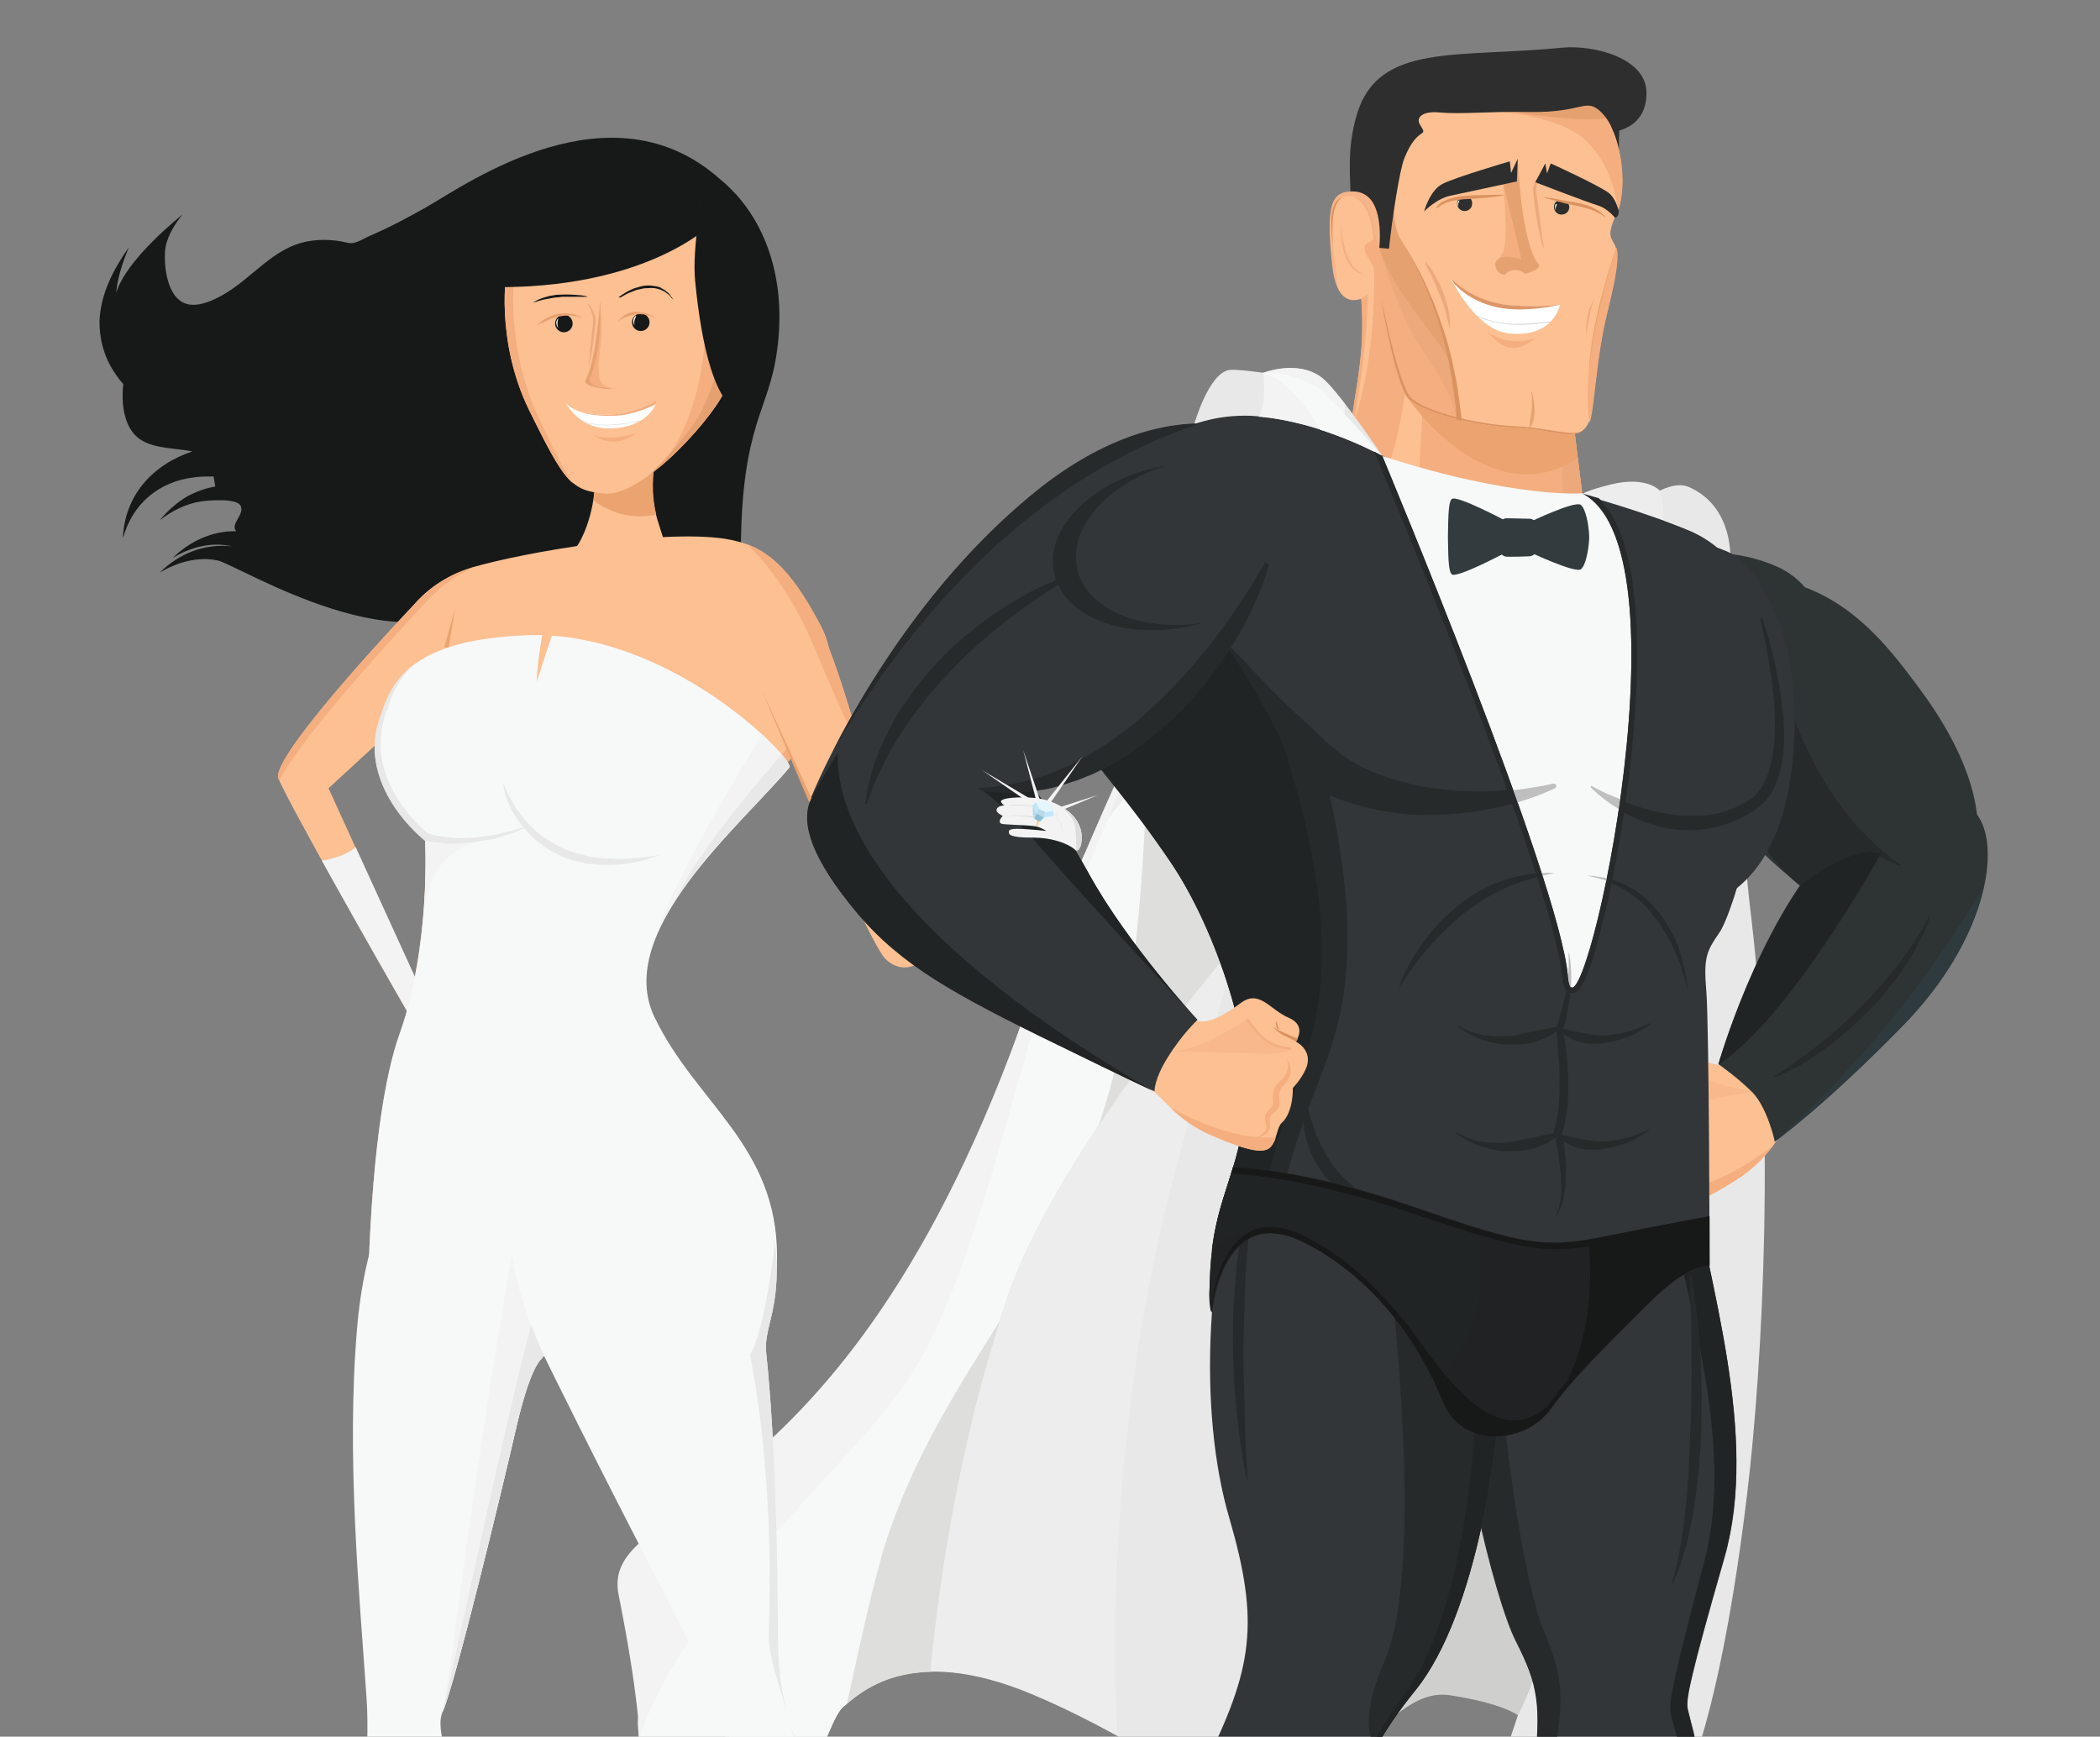 <?xml version="1.0" encoding="utf-8"?>
<!-- Generator: Adobe Illustrator 18.0.0, SVG Export Plug-In . SVG Version: 6.00 Build 0)  -->
<!DOCTYPE svg PUBLIC "-//W3C//DTD SVG 1.1//EN" "http://www.w3.org/Graphics/SVG/1.1/DTD/svg11.dtd">
<svg version="1.1" id="Layer_1" xmlns="http://www.w3.org/2000/svg" xmlns:xlink="http://www.w3.org/1999/xlink" x="0px" y="0px"
	 viewBox="0 0 502.4 415.5" enable-background="new 0 0 502.4 415.5" xml:space="preserve">
<rect x="0" y="0" width="502.4" height="415.5" fill="#808080" stroke="none"/>
<g>
	<path fill="#EAB57A" d="M329.1,30.1c0,0-8.4,6.3-5,28.1c3.3,21.7,1.5,27-0.8,42.5c-2.1,14.9,8.4,28,23.5,27c15-1,32.1-6.7,32.1-6.7
		s-3.3-25.7-4-33.1c-0.7-7.3-17.7-54.1-17.7-54.1L329.1,30.1z"/>
	<path fill="#F4AE7F" d="M329.1,30.1c0,0-8.4,6.3-5,28.1c3.3,21.7,1.5,27-0.8,42.5c-0.1,0.9-7.4,3.1-15.7,3.3
		c-13.8,0.4,25,24.6,39.2,23.7c15-1,32.1-6.7,32.1-6.7s-3.3-25.7-4-33.1c-0.7-7.3-17.7-54.1-17.7-54.1L329.1,30.1z"/>
	<path fill="#FCC092" d="M327.2,66.4c0.5,14.9-3.3,34.4-3.3,34.4s5.6-13.6,4.8-39.4c0-1.5,0.4-4.8,0.4-4.8S327.1,63.9,327.2,66.4z"
		/>
	<path fill="#FCC092" d="M336.3,92.8c0,0-1.3,11.4-4.8,20.7c-3.5,9.3,2,11.4,2.5,11.9c0.5,0.5,4.8,0.7,4.8,0.7l1.8-32.9L336.3,92.8z
		"/>
	<path fill="#EDA97B" d="M375.9,96.6l-2.7,0.3l0.9,25.5c3-0.9,4.8-1.5,4.8-1.5S377.1,106.9,375.9,96.6z"/>
	<path fill="#EBA36F" d="M376.7,103.7c-3.8-0.3-9-1.1-14.6-1.4c-10.8-0.5-22-3.9-25-6.7c0,0,11.1,16.3,26.2,17.8
		c6.3,0.6,10.9-1.8,14.2-3.7C377.2,107.7,377,105.7,376.7,103.7z"/>
	<path fill="#2D2E2D" d="M381.7,19.9c0,0,3.5,12,5.6,15.8c-0.1-5.8,0.9-10.9-0.1-13.9L381.7,19.9z"/>
	<path fill="#FCC092" d="M330.4,71.6c0,0.8,3.6,21.2,6.7,24c3.1,2.8,14.2,6.2,25,6.7c10.8,0.5,15.6,4,18-1.3
		c1.3-2.8,1.6-15.5,4.5-26.8c2.8-11.4,2.6-14.2,1.5-16c-1-1.8-1.5-2.3,0.8-7.5c2.3-5.2,2-20.4-7.4-28.5c-10.8-9.3-53.1-9.6-53.8,4.2
		C325.2,37,330.4,71.6,330.4,71.6z"/>
	<path fill="#F4AE7F" d="M378.7,33c5.3,4.6,7.7,11.4,8.4,17.4c2.2-5.4,1.7-20.3-7.5-28.2c-10.8-9.3-53.1-9.6-53.8,4.2
		c-0.1,1.9,0,4.5,0.2,7.6C332.7,23.5,368.8,24.5,378.7,33z"/>
	<path fill="#E6A171" d="M354.7,25.4c0.4,0.1,12.2,2.6,23,3.1c8.8,0.4,9.8-1.3,9.8-1.3l-7.8-6.9c0,0-13.7-0.3-14.8-0.2
		C363.9,20.2,354.7,25.4,354.7,25.4z"/>
	<path fill="#F4AE7F" d="M345.7,82.5c-2.7-12.6-8-20.1-10.8-25.3c-3.7-6.7-0.7-21.1-0.7-21.1s-7.6,1.7-10.5,3.3
		c1.9,12.6,6.7,32.2,6.7,32.2c0,0.8,3.6,21.2,6.7,24c1.8,1.7,6.3,3.5,12,4.8C348.5,96.8,347.4,90.4,345.7,82.5z"/>
	<path fill="#EDA97B" d="M345.7,82.5c-2.7-12.6-8-20.1-10.8-25.3c-1.4-2.6-1.8-6.2-1.8-9.8c-1.6,1.9-4.5,6.5-4.5,6.5
		s4.3,19.1,11.7,29.9c7,10.3,7.6,13.2,8.1,16.4c0.3,0.1,0.5,0.1,0.8,0.2C348.5,96.8,347.4,90.4,345.7,82.5z"/>
	<path fill="#E6A171" d="M337.6,73.3c5.4,7.5,7.7,9.9,8.9,12.6c-0.2-1.1-0.5-2.3-0.7-3.5c-2.7-12.6-7.7-20.4-10.8-25.3
		c-2.7-4.2-1.2-16.7-0.8-20.2c-0.4-0.3-0.8-0.5-1.1-0.7c-2.3,0.6-7.1,1.8-9.3,3c0.1,1.9,0.3,3.9,0.5,6c2.3,5.5,5.7,11.9,5.7,11.9
		S328.5,60.7,337.6,73.3z"/>
	<path fill="#2D2E2D" d="M373.8,11.4c-25.2,2.5-43.8-1.2-49.1,15.7c-2.7,8.8-1.5,15.7-1.6,21.1c0.9-1.2,2-1.6,2-1.6
		c4.9-0.1,4.9,7.6,4.7,12.7l2.5,0.2c0.7-6.8,2.5-18.8,3.7-21.7c3.3-8.1,5.9-4.5,3.7-8c-1-1.6,0.5-3.3,4.6-2.9
		c5.3,0.5,11.8-0.3,22-0.1c12.2,0.1,12.9-3.2,16.3-0.4c2.5,2.2,3.4,5.1,3.4,5.1s7.9-0.6,7.9-9.2C394,13.8,381.1,10.7,373.8,11.4z"/>
	<path fill="#EBA36F" d="M330.4,71.6c0,0.8,3.6,21.2,6.7,24c0.3,0.3,0.6,0.5,1,0.8C334.7,95.4,330.4,71.6,330.4,71.6z"/>
	<path fill="#DB9261" d="M349.5,98.7c-0.1-0.6-0.2-1.4-0.3-2.3c-0.1-0.9-0.3-1.8-0.4-2.9c-0.2-1.1-0.3-2.2-0.6-3.4
		c-0.3-1.2-0.5-2.5-0.8-3.8c-0.3-1.3-0.7-2.7-1-4c-0.4-1.4-0.8-2.7-1.3-4.1c-0.5-1.4-0.9-2.7-1.4-4c-0.5-1.3-1-2.6-1.6-3.8
		c-0.5-1.2-1.1-2.4-1.6-3.5c-0.5-1.1-1.1-2.1-1.6-3.1c-0.5-0.9-1-1.8-1.5-2.5c-0.4-0.8-0.9-1.4-1.2-1.9c-0.7-1-1.1-1.6-1.1-1.6
		s0.4,0.6,1.1,1.6c0.3,0.5,0.7,1.2,1.2,1.9c0.4,0.8,0.9,1.6,1.4,2.6c0.5,1,1,2,1.5,3.1c0.5,1.1,1,2.3,1.5,3.6c0.5,1.2,1,2.5,1.5,3.9
		c0.5,1.3,0.9,2.7,1.3,4.1c0.4,1.4,0.8,2.8,1.1,4.1c0.3,1.4,0.6,2.7,0.9,4c0.2,1.3,0.5,2.6,0.7,3.8c0.2,1.2,0.3,2.4,0.5,3.4
		c0.1,1.1,0.3,2,0.4,2.9c0.1,0.9,0.2,1.6,0.2,2.2c0.1,0.6,0.1,1.1,0.1,1.4c0.4,0.1,0.8,0.2,1.2,0.3
		C349.7,100.3,349.6,99.7,349.5,98.7z"/>
	<path fill="#EDA97B" d="M341,62.5c0,0,0.7,0.8,1.6,2.2c0.4,0.7,0.9,1.5,1.4,2.4c0.5,0.9,0.9,1.9,1.3,3c0.4,1,0.7,2.1,1,3.1
		c0.1,0.5,0.2,1,0.3,1.5c0.1,0.5,0.2,0.9,0.2,1.3c0.1,0.4,0.1,0.8,0.1,1.1c0,0.3,0,0.6,0,0.9c0,0.5,0,0.8,0,0.8s-0.1-0.3-0.2-0.7
		c0-0.2-0.1-0.5-0.2-0.8c-0.1-0.3-0.2-0.7-0.3-1.1c-0.1-0.4-0.2-0.8-0.3-1.3c-0.1-0.5-0.3-0.9-0.4-1.4c-0.1-0.5-0.3-1-0.5-1.5
		c-0.2-0.5-0.4-1-0.6-1.5c-0.2-0.5-0.4-1-0.6-1.5c-0.2-0.5-0.4-1-0.6-1.4c-0.4-0.9-0.8-1.8-1.2-2.5c-0.4-0.7-0.7-1.3-0.9-1.8
		C341.2,62.7,341,62.5,341,62.5z"/>
	<path fill="#EDA97B" d="M379.6,81.2c0,0-0.1-0.6-0.1-1.6c0-0.5,0-1,0-1.6c0-0.6,0.1-1.2,0.2-1.8c0.1-0.6,0.3-1.2,0.4-1.8
		c0.1-0.3,0.2-0.6,0.3-0.8c0.1-0.3,0.2-0.5,0.3-0.7c0.1-0.2,0.2-0.4,0.3-0.6c0.1-0.2,0.2-0.3,0.2-0.4c0.1-0.2,0.2-0.4,0.2-0.4
		s0,0.2-0.1,0.4c0,0.1-0.1,0.3-0.2,0.5c-0.1,0.2-0.1,0.4-0.2,0.6c-0.1,0.2-0.1,0.5-0.2,0.7c-0.1,0.3-0.1,0.5-0.2,0.8
		c-0.1,0.3-0.1,0.6-0.2,0.9c-0.1,0.3-0.1,0.6-0.2,0.9c-0.1,0.3-0.1,0.6-0.2,0.9c0,0.3-0.1,0.6-0.1,0.9c-0.1,0.6-0.1,1.1-0.2,1.6
		c0,0.5-0.1,0.9-0.1,1.1C379.7,81,379.6,81.2,379.6,81.2z"/>
	<path fill="#E6A171" d="M365.9,102.5c0,0,0-0.6,0.1-1.4c0-0.2,0-0.4,0.1-0.7c0-0.2,0.1-0.5,0.1-0.7c0-0.3,0.1-0.5,0.1-0.8
		c0.1-0.3,0.1-0.5,0.1-0.8c0-0.3,0.1-0.5,0.1-0.8c0-0.3,0-0.5,0-0.8c0-0.5,0-1,0-1.4c-0.1-0.8-0.1-1.4-0.1-1.4l0.1,0
		c0,0,0.1,0.5,0.3,1.4c0.1,0.4,0.1,0.9,0.2,1.4c0,0.3,0.1,0.5,0.1,0.8c0,0.3,0,0.6,0,0.8c0,0.6,0,1.1-0.1,1.7c0,0.3-0.1,0.5-0.2,0.8
		c-0.1,0.2-0.1,0.5-0.2,0.7C366.3,102,366,102.5,365.9,102.5L365.9,102.5z"/>
	<path fill="#DB9261" d="M362.7,102c-10.8-0.5-22-3.9-25-6.7c-3.1-2.8-7.2-23.7-7.2-23.7c0,0.8,3.6,21.2,6.7,24
		c3.1,2.8,14.2,6.2,25,6.7c9,0.4,13.7,2.9,16.5,0.7C375.9,104.6,371.1,102.4,362.7,102z"/>
	<path fill="#EBA36F" d="M386.7,59.2c-2.4,6.9-6.6,20.6-6.6,31.5c0,0,1.6-15.5,6.9-29.9C386.9,60.2,386.8,59.7,386.7,59.2z"/>
	<path fill="#F6B589" d="M329.9,60c0,0,2-14-6.1-14.2c-5.2-0.1-6.7,2.8-5.1,17.6c0.9,8.5,4.4,9.1,7.2,8
		C327.9,70.6,329.9,60,329.9,60z"/>
	<path fill="#FCC092" d="M328.8,66.6c-0.1-1.1-0.2-3.8-0.2-4.2c0.6-9.9-2-15.5-5.7-15.5c-4.4,0-5,4.4-3.4,17
		c0.1,0.6,0.3,3.2,0.5,4.8c1.5,3.4,3.9,3.4,5.9,2.6C326.9,70.9,328.1,69.5,328.8,66.6z"/>
	<path fill="#DB9261" d="M321.3,47.1c-2.6,1-3.4,4-2.4,11.5C318.5,51.7,319.1,48.4,321.3,47.1z"/>
	<path fill="#F4AE7F" d="M323.4,46.9c5.8,1.9,5.3,13.3,5.3,13.3C328.9,57.6,329.3,48.1,323.4,46.9z"/>
	<path fill="#F4AE7F" d="M359.5,43c0,0,1.7,14.8-0.1,17.7c-1.8,2.8-2.8,3.5,1,3.4c3.9-0.1,4.4-2.7,4.4-2.9
		C364.8,61,359.5,43,359.5,43z"/>
	<path fill="#E6A171" d="M363.1,38c0,0,0.8,20.1,4.9,25.1c1.6,2-7.9,4-9.6,1.9c-1.8-2.2-0.1-4.8,5.6-2.9l-4.7-19.8l2.3-0.5L363.1,38
		z"/>
	<path fill="#2D2E2D" d="M340.7,50.6c0,0,1.3-5,4.4-6.6c3.1-1.6,16.1-5.4,16.1-5.4l0.3,2.8l1.6-3.4l-0.2,5.4c0,0-12.4,2.7-15.8,3.4
		C343.6,47.5,340.7,50.6,340.7,50.6z"/>
	<path fill="#F4AE7F" d="M384.7,74.2c2.3-9.4,2.6-12.9,2-14.9c0,0-7.7,22.8-6.8,38.3c0.1,1.3,0.2,2.4,0.4,3.5
		C381.5,98.1,381.8,85.5,384.7,74.2z"/>
	<path fill="#EDA97B" d="M370.2,40c0,0-0.2,0.2-0.6,0.7c-0.4,0.4-0.8,1.1-1.3,1.9c-0.2,0.4-0.5,0.9-0.6,1.4
		c-0.1,0.5-0.2,1.1-0.2,1.6c0.2,1.2,0.3,2.5,0.5,3.8c0.1,1.3,0.4,2.6,0.5,3.8c0.1,0.6,0.1,1.2,0.2,1.7c0.1,0.6,0.2,1.1,0.2,1.6
		c0.1,0.5,0.1,0.9,0.2,1.3c0.1,0.4,0.1,0.7,0.2,1c0.1,0.6,0.1,0.9,0.1,0.9s-0.1-0.3-0.3-0.8c-0.2-0.5-0.4-1.3-0.6-2.3
		c-0.2-1-0.5-2.1-0.7-3.3c-0.2-1.2-0.4-2.5-0.6-3.8c-0.1-1.3-0.3-2.6-0.4-3.8c-0.1-0.7,0.1-1.3,0.3-1.9c0.2-0.6,0.5-1,0.8-1.4
		c0.6-0.8,1.2-1.4,1.6-1.8C369.9,40.2,370.2,40,370.2,40z"/>
	<path fill="#2B2C2B" d="M384.8,46.1c-2.8-2-13.8-7-13.8-7l-0.9,2.4l-0.4-2.4l-2.4,4.5c0,0,11.9,4.6,15.1,5.6c1.6,0.5,3,1.8,4,2.9
		c0.3,0.1,1.1-0.8,0.8-1.9C386.7,48.6,386,47,384.8,46.1z"/>
	<path fill="#FCC092" d="M365.1,66.3c0-0.9-1.1-1.7-2.6-1.7c-1.4,0-2.6,0.8-2.6,1.7c0,0.9,1.1,1.7,2.6,1.7
		C364,68,365.1,67.3,365.1,66.3z"/>
	<path fill="#2D2E2D" d="M351.8,47.5l-2.7-0.1c-0.3,0.3-0.5,0.8-0.5,1.3c0,1,0.8,1.8,1.8,1.8c1,0,1.8-0.8,1.8-1.8
		C352.2,48.3,352.1,47.8,351.8,47.5z"/>
	<path fill="#DB9261" d="M343.5,50c0,0,0.1-0.3,0.4-0.7c0.3-0.4,0.8-0.9,1.6-1.2c0.4-0.2,0.8-0.4,1.2-0.5c0.5-0.1,0.9-0.3,1.4-0.4
		c0.5-0.1,1-0.2,1.6-0.3c0.5,0,1.1-0.1,1.6-0.1c1.1-0.1,2.2-0.1,3.2-0.1c1,0,2-0.1,2.8-0.1c0.8,0,1.5,0,2,0c0.5,0,0.7,0,0.7,0
		s-0.3,0.1-0.7,0.2c-0.5,0.1-1.1,0.2-1.9,0.3c-1.6,0.2-3.8,0.4-5.9,0.5c-0.5,0-1.1,0.1-1.6,0.1c-0.5,0.1-1,0.1-1.5,0.2
		c-1,0.1-1.9,0.4-2.6,0.7c-0.7,0.3-1.3,0.6-1.6,1C343.6,49.7,343.5,50,343.5,50z"/>
	<path fill="#2D2E2D" d="M375.2,48.7l-2.6-0.7c-0.4,0.3-0.7,0.6-0.8,1.1c-0.2,1,0.4,2,1.4,2.2c1,0.2,2-0.4,2.2-1.4
		C375.5,49.6,375.4,49.1,375.2,48.7z"/>
	<path fill="#DB9261" d="M368.5,47c0,0,1,0.2,2.6,0.4c0.8,0.1,1.7,0.3,2.6,0.5c1,0.2,2,0.3,3,0.5c0.5,0.1,1,0.2,1.5,0.3
		c0.5,0.1,1,0.3,1.5,0.4c0.9,0.3,1.8,0.8,2.5,1.2c0.7,0.4,1.2,0.9,1.5,1.2c0.3,0.3,0.4,0.6,0.4,0.6s-0.2-0.2-0.6-0.5
		c-0.4-0.3-0.9-0.6-1.6-0.9c-0.7-0.3-1.5-0.7-2.5-0.9c-0.5-0.1-0.9-0.3-1.4-0.4c-0.5-0.1-1-0.2-1.5-0.3c-1-0.2-2.1-0.4-3-0.7
		c-1-0.2-1.8-0.5-2.6-0.7c-0.8-0.2-1.4-0.4-1.8-0.6C368.7,47.1,368.5,47,368.5,47z"/>
	<path fill="#FFFFFF" d="M347.2,66.8c0,0,5.8,12.3,14,13c10.6,1,12-6.9,12-6.9s-5.8,0.7-12.2,0.1C351.8,72.2,347.2,66.8,347.2,66.8z
		"/>
	<path fill="#F4AE7F" d="M361.2,81.5c-1.9-0.2-3.6-0.9-5.2-2l-0.1,0l0,0c1.3,1.1,2.3,3,5.3,3.7c2.3,0.5,5-1.4,6.1-2.3
		C365.8,81.5,363.8,81.8,361.2,81.5z"/>
	<path fill="#CFCFCE" d="M353.3,75.5c0.1,0.1,0.2,0.2,0.3,0.3c2.4,1,5.6,1.9,9.7,1.9c2.8,0,5.4-0.3,7.5-0.6l0.2-0.2
		c-2.1,0.3-4.9,0.6-7.8,0.6C359.1,77.6,355.7,76.6,353.3,75.5z"/>
	<path fill="#DD9667" d="M360.7,73.9c6,0.6,12.6-1,12.6-1s-5.8,0.7-12.2,0.1c-9.2-0.9-13.8-6.3-13.8-6.3s0.2,0.4,0.5,1.1
		C349.2,69.3,353.3,73.2,360.7,73.9z"/>
	<path fill="#FFFFFF" d="M348.9,48c-0.3,0.5-0.2,1.1,0,1.5c-0.1-0.5,0-1,0.2-1.4l0.1-0.1l0,0C349.2,47.9,349,48,348.9,48z"/>
	<path fill="#FFFFFF" d="M372.5,48.9c-0.1,0-0.2,0-0.3-0.1l0,0c-0.3,0.5-0.2,1.1,0,1.5C372.1,49.9,372.2,49.4,372.5,48.9L372.5,48.9
		z"/>
	<path fill="#F4AE7F" d="M326.5,65.7c-5.9-1.8-5.6-13.2-5.6-13.2C320.7,55.1,320.5,64.7,326.5,65.7z"/>
	<path fill="#F4AE7F" d="M328.1,53c0.3,1.1,1.4,4.1-0.4,4.9c-2.2,0.9-1.2,2.5,0.4,5.1c1,1.7,1.1,3.2,1.1,3.4c0,0.2,1-5.9,0.8-6.8
		C329.8,58.7,328,52.8,328.1,53z"/>
	
		<linearGradient id="SVGID_1_" gradientUnits="userSpaceOnUse" x1="-247.33" y1="-205.535" x2="-246.33" y2="-205.535" gradientTransform="matrix(0 137.361 137.361 0 28583.199 34389.164)">
		<stop  offset="0" style="stop-color:#FDDB0A"/>
		<stop  offset="0.263" style="stop-color:#FDDB0A"/>
		<stop  offset="0.581" style="stop-color:#F1C41C"/>
		<stop  offset="1" style="stop-color:#E4A924"/>
	</linearGradient>
	<path fill="url(#SVGID_1_)" d="M424.3,559.7c0.2-0.1,0.4-0.2,0.5-0.3l0,0c0.1-0.1,0.3-0.2,0.3-0.4l0,0c0.1-0.1,0.1-0.3,0.2-0.5
		c0.4-3-19.4-5.9-25.1-7.8c-0.5-0.2-1-0.4-1.3-0.8l-0.2-0.2l-0.1-0.1c-0.1-0.1-0.1-0.2-0.2-0.3l-0.1-0.1c0-0.1-0.1-0.2-0.1-0.3
		l-0.1-0.2c0-0.1-0.1-0.2-0.1-0.3l0-0.2c0-0.1,0-0.2,0-0.4l0-0.2c0-0.1,0-0.3,0-0.4v-0.3c0-0.1,0-0.3,0-0.4c0-0.1,0-0.2,0-0.3
		c0-0.1,0-0.3,0-0.4c0-0.1,0-0.2,0-0.3c0-0.1,0-0.3,0.1-0.4c0-0.1,0-0.2,0.1-0.3c0-0.1,0.1-0.3,0.1-0.4c0-0.1,0.1-0.2,0.1-0.4
		c0-0.1,0.1-0.3,0.1-0.5c0-0.1,0.1-0.3,0.1-0.4c0-0.2,0.1-0.3,0.1-0.5c0-0.1,0.1-0.3,0.1-0.5c0-0.1,0.1-0.3,0.1-0.4
		c0.1-0.2,0.1-0.3,0.2-0.5c0-0.1,0.1-0.3,0.2-0.4c0.1-0.2,0.1-0.4,0.2-0.6c0.1-0.1,0.1-0.3,0.2-0.4c0.1-0.2,0.2-0.4,0.2-0.6
		c0.1-0.1,0.1-0.3,0.2-0.4c0.1-0.2,0.2-0.5,0.3-0.7c0-0.1,0.1-0.2,0.1-0.4c0.1-0.3,0.2-0.5,0.3-0.8c0-0.1,0.1-0.2,0.1-0.3
		c0.1-0.3,0.3-0.6,0.4-0.9l0.1-0.2c0.1-0.3,0.3-0.7,0.4-1l0.1-0.1c1.8-3.9,4-8.4,6.3-13c1.9-3.8,2.6-7.5,2.7-10.8l0,0l0,0l-0.2,0
		l0,0c-0.1,0-0.1,0-0.2,0.1l0,0c-0.1,0-0.2,0.1-0.4,0.1l-0.1,0c-0.1,0-0.3,0.1-0.5,0.1l0,0h0c0.4-9.8-5.3-16.8-5.4-17.6
		c-0.1-1,0.5-2.8,8.9-15.5c8.4-12.7-3.7-28.5-8.3-40.6c-1.6-4.4-13-14.6-32.8-12c-0.5,0.1-1,0.1-1.5,0.2c-7.5,1.2-12.8,4.2-16.5,7.9
		c-16.2-5-44.5-11.7-53.3-1.9c-12.5,14-13.6,31.3-6.2,42.2s5.8,15.7-6.2,26c-3.4,2.9-5.2,6.5-6.1,10.5c-0.5-0.1-1-0.1-1.5-0.2
		c-2.2,10.1,2.5,22.5,7,30.9c6.2,11.7-3.1,13-8.3,16.4c-5.2,3.4-4.5,7,3.3,7.3c1,0,1.9,0,2.9,0c6.7-0.4,12.8-2.9,12.8-4.8
		c0.1-2.3,4.9-16.6,5-16.9l0.1-0.2c0.1-0.3,0.2-0.7,0.4-1l0.1-0.2c0.1-0.3,0.3-0.7,0.4-1l0.1-0.2c0.2-0.4,0.4-0.8,0.6-1.2
		c0.1-0.1,0.1-0.2,0.2-0.3c0.2-0.4,0.5-0.8,0.8-1.3l0.1-0.1c0.3-0.4,0.5-0.8,0.8-1.3c0.1-0.1,0.1-0.2,0.2-0.3
		c0.3-0.5,0.7-0.9,1.1-1.4c0.1-0.1,0.2-0.2,0.2-0.3c0.4-0.5,0.8-1,1.3-1.5c7.5-8.7,11.2-16.2,13.4-21.2c-0.4,0-0.9,0-1.3,0.1l-0.2,0
		c0.7-1.6,1.2-2.9,1.6-4c1.7-4.5,1.6-8.1,16.1-16c7.1-3.9,12.2-10.2,15.6-16.8c2.8,5.3,5.9,9.7,8.2,11.7c5.3,4.6,6.3,6.6,4.2,14.1
		c-0.9,3.4-0.5,7.1,1.1,10.9c-1.4-0.2-1.7-0.4-1.7-0.4c1.9,4.9,5.7,10,10.8,14.8c8.9,8.5,9.7,20.1,6.6,25.5c0,0,32.2,9.4,36.3,9.1
		C422,560.5,423.3,560.2,424.3,559.7L424.3,559.7z"/>
	<path fill="#171919" d="M172.3,42.9c-26.1-23.3-60.3,0.9-70.2,6.6c-4.4,2.5-9.1,5-13.8,7c-1.5,0.7-3.4,2-5.1,1.6
		c-2.8-0.7-5.8-0.9-8.7-0.5c-9.1,1.2-14.1,9.2-21.8,13.3c-2.8,1.5-7,3.2-9.8,0.9c-3-2.4-3.7-8.3-3.4-11.9c0.4-4.3,4.2-8.6,4.2-8.6
		S30.1,62,27.8,70.1c0.3-3.8,1.6-7.4,3-10.9c-3.7,5.3-6.7,11-7,17.6c0-0.1,0-0.1,0,0.1c0,0.2,0,0.1,0,0.1c0,3.8,0.9,7.5,2.7,10.7
		c0.9,1.5,1.8,2.9,3,4.2c-0.2,1.5-0.2,3.1-0.1,4.6c0.3,3.4,1.4,6.9,4.4,8.8c3.4,2.1,8.3,1.9,12.2,2.7c-9.5,3.2-16.2,10.5-16.6,20.8
		c2.3-8.3,8.6-13.6,17.1-14.6c1.5-0.2,3-0.2,4.6-0.2c0.1,0.8,0.3,1.6,0.4,2.4c-2.3,0.4-4.5,1.2-6.6,2.3c-2.6,1.5-4.8,3.5-6.7,5.8
		c2.8-2.2,6.1-3.9,9.7-4.5c2-0.3,8.9-0.9,9.7,1.1c0.9,2.1-2.6,4.3-1.1,6c-5.8-0.1-11.1,2.4-15.2,6.4c4.3-2.6,9.2-3.9,14.2-2.8
		c-6.6-0.7-12.6,1.7-17.3,6.3c4.2-2.5,9.1-3.9,13.9-2.9c4.7,1,46.9,27.4,63.5,7.1c0,0,61.8,4.4,61.7-2.7c-0.8-35,5.8-38.8,8.2-52.1
		C188.8,68,183.5,52.1,172.3,42.9z"/>
	<path fill="#FCC092" d="M157.5,106.8c0,0-2.9,8.6-0.3,17.3c2.7,8.7,2.5,7.4,2.5,7.4s-1.3,9-9.4,9.2c-8.1,0.2-13.3-8.7-12.3-10
		c1-1.2,4.2-7.5,4.3-15.4C142.5,107.6,157.5,106.8,157.5,106.8z"/>
	<path fill="#EBA36F" d="M142.4,115.4c0,1.5-0.2,3-0.4,4.3c3.1,2.4,6.9,3.8,11.1,3.8c1.3,0,2.6-0.1,3.9-0.4
		c-2.1-8.4,0.6-16.3,0.6-16.3S142.5,107.6,142.4,115.4z"/>
	<path fill="#FCC092" d="M173.1,52c-11.5-8.5-41.1-10.3-51.2,10.2c-1.2,2.3-3.3,19.6,4.7,35.9c8.5,17.4,10.2,19.3,18.1,20
		c8.4,0.7,23.1-15.2,27.6-22.6C176.8,88.2,185.4,61,173.1,52z"/>
	<path fill="#F4AE7F" d="M168.4,65.2c0,0,4,29.9-10.7,46.6c-0.1,0.1-0.2,0.2-0.3,0.3c6.3-5.1,12.3-12.3,14.9-16.6
		c2.6-4.2,6.5-15,7.1-25.2C173.4,67.5,168.4,65.2,168.4,65.2z"/>
	<path fill="#E6A171" d="M173.1,52l-5.3,4.3c12.2,9,3.7,36.2-0.8,43.5c-2.2,3.6-6.9,9.4-12.1,14.2c7.1-5.1,14.5-13.7,17.4-18.5
		C176.8,88.2,185.4,61,173.1,52z"/>
	<path fill="#F4AE7F" d="M128.6,99.3c-8-17.3-5.8-35.5-4.7-38c1.7-3.8,4.1-6.8,6.8-9.2c-3.6,2.5-6.6,5.8-8.8,10.2
		c-1.2,2.3-3.3,19.6,4.7,35.9c5,10.1,7.6,15,10.5,17.5C134.9,112.6,132.4,107.6,128.6,99.3z"/>
	<path fill="#171919" d="M168.3,45.6c0,0-2.8,13.4-2,21.6C169.6,101,178,98.4,178,98.4s12.8-27.6-1.7-45.9
		C173.4,48.7,168.3,45.6,168.3,45.6z"/>
	<path fill="#FFFFFF" d="M135.3,96.3c0,0,3.2,6.5,10.8,6.2c9.8-0.3,11.2-6.9,11.2-6.9s-5.4,3.4-11.4,3.6
		C137.4,99.5,135.3,96.3,135.3,96.3z"/>
	<path fill="#CFCFCE" d="M148.8,101.4c-4,0.5-6.8,0.2-8.8-0.4c0.1,0.1,0.2,0.1,0.4,0.2c2,0.5,4.7,0.8,8.4,0.3c0.2,0,0.5-0.1,0.7-0.1
		c1.3-0.2,2.4-0.4,3.4-0.6c0.1-0.1,0.2-0.1,0.3-0.2C151.9,100.9,150.5,101.2,148.8,101.4z"/>
	<path fill="#F4AE7F" d="M146.3,99.5c4.3,0,8.4-1.7,10.5-2.7c0.4-0.7,0.5-1.2,0.5-1.2s-5.4,3.4-11.4,3.6c-8.6,0.3-10.6-2.9-10.6-2.9
		s0,0.1,0.1,0.2C136,97.2,138.6,99.6,146.3,99.5z"/>
	<path fill="#F4AE7F" d="M146.7,104.7c-1.7,0.1-3.3-0.1-4.8-0.6l-0.1,0l0,0c1.2,0.5,2.3,1.6,5.1,1.6c2.2,0,4.5-1.5,5.5-2.1
		C151,104.1,149.1,104.5,146.7,104.7z"/>
	<path fill="#171919" d="M146.8,72.2c0,0,0.2-0.2,0.5-0.5c0.3-0.3,0.8-0.7,1.4-1.1c0.6-0.4,1.4-0.9,2.3-1.3c0.4-0.2,0.9-0.4,1.4-0.5
		c0.5-0.2,1-0.3,1.5-0.4c0.5-0.1,1-0.1,1.6-0.1c0.5,0.1,1,0.1,1.5,0.2c0.5,0.1,1,0.2,1.3,0.5c0.4,0.2,0.8,0.4,1.1,0.7
		c0.3,0.2,0.6,0.5,0.8,0.7c0.2,0.3,0.3,0.5,0.5,0.7c0.3,0.4,0.4,0.6,0.4,0.6l0,0c0,0-0.2-0.2-0.5-0.5c-0.1-0.2-0.3-0.4-0.5-0.6
		c-0.2-0.2-0.5-0.4-0.8-0.6c-0.3-0.3-0.7-0.4-1.1-0.6c-0.4-0.2-0.8-0.3-1.3-0.4c-0.4-0.1-0.9-0.1-1.4-0.1c-0.5,0.1-1,0-1.5,0.1
		c-0.5,0.1-1,0.2-1.4,0.3c-0.5,0.1-0.9,0.3-1.4,0.5c-0.9,0.3-1.6,0.7-2.3,1.1C147.6,71.7,146.9,72.3,146.8,72.2L146.8,72.2z"/>
	<path fill="#FCC092" d="M128,77.9c0,0,7.5-1.7,10.4-1.9c2.9-0.2,3.8-2,3.1-2c-0.7,0-7,0.1-8.4,0.3c-1.5,0.2-5-0.2-4.9,0.6
		C128.3,75.8,128,77.9,128,77.9z"/>
	<circle fill="#171919" cx="134.9" cy="77.4" r="2.1"/>
	<path fill="#FFFFFF" d="M133.6,76.3l-0.2,0c-0.1,0.2-0.2,0.4-0.3,0.6c-0.1,0.6,0.1,1.2,0.5,1.6c-0.2-0.4-0.3-1-0.2-1.6
		C133.4,76.7,133.5,76.5,133.6,76.3z"/>
	<path fill="#E6A171" d="M128.4,77.9c0,0,0.5-0.6,1.4-1.2c0.4-0.3,1-0.6,1.6-0.9c0.3-0.1,0.6-0.3,1-0.4c0.3-0.1,0.7-0.2,1.1-0.3
		c0.4-0.1,0.7-0.1,1.1-0.1c0.4-0.1,0.7,0,1.1,0c0.3,0,0.7,0.1,1,0.1c0.3,0,0.6,0.1,0.9,0.2c0.5,0.1,0.9,0.3,1.2,0.5
		c0.3,0.1,0.4,0.2,0.4,0.2s-0.2,0-0.5-0.1c-0.2,0-0.3-0.1-0.5-0.2c-0.2-0.1-0.5-0.1-0.7-0.1c-0.3-0.1-0.5-0.1-0.8-0.1
		c-0.3,0-0.6-0.1-0.9,0c-0.7,0-1.4,0.1-2,0.2c-0.7,0.1-1.4,0.4-2,0.6c-0.3,0.1-0.6,0.2-0.9,0.4c-0.3,0.1-0.5,0.3-0.8,0.4
		C129,77.5,128.4,77.9,128.4,77.9z"/>
	<path fill="#171919" d="M140.5,71c0,0-0.2,0-0.6,0c-0.4,0-0.9,0-1.5,0c-0.6,0-1.3,0-2.1,0c-0.4,0-0.8,0-1.2,0c-0.4,0-0.8,0-1.2,0.1
		c-0.4,0-0.8,0.1-1.2,0.1c-0.4,0.1-0.8,0.1-1.1,0.2c-0.4,0.1-0.7,0.1-1.1,0.2c-0.3,0.1-0.7,0.1-0.9,0.2c-0.3,0.1-0.6,0.2-0.8,0.2
		c-0.2,0.1-0.4,0.2-0.6,0.2c-0.3,0.1-0.5,0.2-0.5,0.2l0-0.1c0,0,0.2-0.1,0.5-0.3c0.3-0.2,0.8-0.4,1.3-0.6c0.3-0.1,0.6-0.2,0.9-0.3
		c0.3-0.1,0.7-0.2,1.1-0.3c0.4-0.1,0.8-0.1,1.2-0.2c0.4-0.1,0.8-0.1,1.2-0.1c1.6-0.1,3.3,0,4.5,0.1C139.7,70.7,140.6,70.9,140.5,71
		L140.5,71z"/>
	<path fill="#F4AE7F" d="M143.7,74.1c0.9,8.3-1.4,12.9-0.1,16.9c0.8,2.4,5.3,1.7,2.5,2c-2.8,0.3-5.5-1.4-5.5-1.6
		C142.3,87.8,143.7,74.1,143.7,74.1z"/>
	<path fill="#EDA97B" d="M140.5,72.6c0,0,0.1,0.2,0.3,0.5c0.2,0.3,0.5,0.8,0.7,1.5c0.1,0.3,0.2,0.7,0.3,1.1c0.1,0.4,0.1,0.8,0.1,1.2
		c-0.1,0.9-0.2,1.9-0.3,2.9c-0.1,1-0.2,2-0.3,2.9c-0.1,0.5-0.1,0.9-0.1,1.3c-0.1,0.4-0.1,0.8-0.1,1.2c0,0.4-0.1,0.7-0.1,1
		c0,0.3-0.1,0.6-0.1,0.8c-0.1,0.4-0.1,0.7-0.1,0.7s0.1-0.2,0.2-0.7c0.1-0.4,0.3-1,0.4-1.8c0.1-0.7,0.3-1.6,0.4-2.5
		c0.1-0.9,0.3-1.9,0.4-2.9c0.1-1,0.2-2,0.3-2.9c0-0.5,0-1-0.2-1.4c-0.1-0.4-0.3-0.8-0.4-1.1c-0.3-0.6-0.6-1.1-0.8-1.4
		C140.7,72.8,140.5,72.6,140.5,72.6z"/>
	<path fill="#E6A171" d="M143.6,72c0,0-1,14.6-3.5,18.9c-1,1.7,6,2.4,6.3,2.1c0,0-6-0.2-5.3-2.4c0,0,2.5-5,2.5-15.4
		C143.7,74,143.6,72,143.6,72z"/>
	<path fill="#FCC092" d="M146.3,74.7c0,0,5.4,0.7,8,1.5c2.6,0.7,4.8,1.4,4.9,1.2c0.1-0.2-0.3-4.1-0.9-4.3c-0.6-0.2-1.6-0.5-5.5-1
		c-3.9-0.5-6.4-1.8-6.6-0.8C145.9,72.2,146.3,74.7,146.3,74.7z"/>
	<circle fill="#171919" cx="153.3" cy="77.1" r="2.1"/>
	<path fill="#FFFFFF" d="M152.2,75.7l-0.2-0.1c-0.2,0.2-0.3,0.4-0.4,0.6c-0.2,0.6-0.1,1.2,0.2,1.7c-0.1-0.5-0.1-1,0.1-1.6
		C152,76.1,152.1,75.9,152.2,75.7z"/>
	<path fill="#E6A171" d="M147.8,77c0,0,0.3-0.6,1.1-1.2c0.2-0.2,0.4-0.3,0.7-0.5c0.3-0.1,0.5-0.3,0.8-0.4c0.6-0.2,1.3-0.3,2-0.3
		c0.3,0,0.7,0,1,0.1c0.3,0.1,0.7,0.1,1,0.2c0.6,0.2,1.2,0.4,1.6,0.6c0.5,0.2,0.8,0.5,1,0.6c0.2,0.2,0.4,0.2,0.4,0.2
		s-0.2-0.1-0.4-0.2c-0.3-0.1-0.6-0.3-1.1-0.4c-0.2-0.1-0.5-0.2-0.7-0.2c-0.3-0.1-0.6-0.1-0.9-0.2c-0.3-0.1-0.6-0.1-0.9-0.1
		c-0.3-0.1-0.6,0-0.9,0c-0.3,0-0.6,0-0.9,0.1c-0.3,0.1-0.6,0.1-0.9,0.2c-0.6,0.2-1.1,0.4-1.5,0.6C148.2,76.5,147.8,77,147.8,77z"/>
	<path fill="#171919" d="M156.9,36.8c-2.6-0.3-28.5,9.1-29.2,10.7c-0.4,1.1-7,7.3-11.5,11.6c-0.2,3.2-0.3,6.6-0.2,9.7
		c1.4-0.1,2.9-0.1,4.5-0.1c35.6-0.3,50.2-15.5,50.2-15.5S159.4,37.1,156.9,36.8z"/>
	<path fill="#FCC092" d="M229.6,202l-15.7,7.7c0,0-8.7-37-15.6-54.7c-0.4-1.7-1-3.4-1.8-5c-7.6-14.5-13.4-19.6-23.1-21.1
		c-15.2-2.3-47.7,3.1-60.6,6.9c-6.6,2-11.2,5.8-14,9.1l0,0c0,0-32.5,34.2-32.3,40.9c0.1,2.2,26.1,47.9,30.9,56.2
		c-0.5,1.8-1.1,3.5-1.7,5.3C88,268.5,88,313.4,88,313.4l25.9-8.4l47.2,25.9c0,0,8-3.5,8-5.8c0-2.3,13.8-2.1,13.8-23.1
		c0-26.6-16.5-38-26.4-58.6c-9.9-20.5,10.7-36.5,22.8-50.2c3.4-3.8,6.8-7.8,9.9-11.8c7.3,17,19.8,45.5,22.7,48.1
		c10.9,10,22.4-21.4,22.4-21.4L229.6,202z M99.2,233.8l-20.6-45.2l12.7-11.7c-0.6,13.3,10.4,23.1,10.4,23.1S102.7,216.4,99.2,233.8z
		"/>
	<path fill="#F4AE7F" d="M188.3,178.8l-1.9,2.7l0.1,3.4c0.9-1.1,1.8-2.3,2.7-3.4C189.8,182.9,188.3,178.8,188.3,178.8z"/>
	<path fill="#F4AE7F" d="M206.4,180.5c-2.6-9.2-5.5-18.7-8.1-25.5c-0.4-1.7-1-3.4-1.8-5c-6.2-11.8-11.2-17.4-18-19.9
		c4.2,3.8,10.9,11.5,16.8,25.9C200.1,167.6,203.8,175.5,206.4,180.5z"/>
	<path fill="#E8E8E8" d="M304.7,108.6c0,0-45.3,89.3-56.8,125.8c-11.5,36.5-32.7,86.5-34.6,93.2c-1.9,6.7-44.2,69.2-39.4,93.2
		c4.8,24,14.4,23.1,14.4,23.1s9.6-32.7,13.5-35.6c3.8-2.9,15.4-15.4,45.2-2.9c29.8,12.5,43.3,27.9,61.5,22.1
		c18.3-5.8,26-24,38.4-22.1c12.5,1.9,16.3,4.8,16.3,4.8l-9.6,28.8c0,0,32.7,11.5,43.3-1c10.6-12.5,17.3-49,21.1-80.7
		c3.8-31.7,6.7-89.4,1-137.5c-5.8-48.1,0.5-66.9,2.5-80.3c1.9-13.5-86-14.4-86-14.4L304.7,108.6z"/>
	<path fill="#CFCFCE" d="M356.2,279c0,0-49.3,66.3-51.8,73.9c-2.5,7.5-6,64.3-5.5,66.9c0.2,1.1,11.5,0.5,24.3-0.4
		c8.9-7.1,15.2-15.1,23.7-13.8c12.5,1.9,16.3,4.8,16.3,4.8l-0.1,0.2c4.3-8.7,11.9-28.4,14.7-64.2C381.8,295.1,356.2,279,356.2,279z"
		/>
	<path fill="#EDEDED" d="M305.7,159.6c-0.8-0.9-14.5,6.5-34.5,18.3c-9.7,21.2-18.9,42.6-23.3,56.4c-11.5,36.5-32.7,86.5-34.6,93.2
		c-1.9,6.7-44.2,69.2-39.4,93.2c4.8,24,14.4,23.1,14.4,23.1s9.6-32.7,13.5-35.6c3.8-2.9,15.4-15.4,45.2-2.9
		c7.8,3.3,14.5,6.8,20.4,10c-1.3-24.3-1.7-80.9,15.5-141.5C305.7,193.5,308.6,163,305.7,159.6z"/>
	<path fill="#DEDEDD" d="M241.3,309.8c16.3-47.1,85.1-118.9,85.1-118.9s-33.9-42.4-67.3,14.3c-4.7,11.2-8.7,21.3-11.2,29.1
		c-11.5,36.5-32.7,86.5-34.6,93.2c-1.9,6.7-65.2,63.9-60.4,88c2.3,11.4,26.6,22.5,29.5,25.4c2.8-2.3,6-5,9.2-7.8
		c3.2-9.8,7.7-23,10.1-24.8c2.5-1.9,8.5-8,20.9-8.3C223.8,386.5,228.2,347.8,241.3,309.8z"/>
	<path fill="#F7F8F8" d="M182.4,441c2.8-2.3,6-5,9.2-7.8c3.2-9.8,7.7-23,10.1-24.8c0.2-0.2,0.5-0.4,0.9-0.7
		c3.4-15.9,7-31.7,9.6-39.6c6.8-20.3,16.9-35.9,26.9-51.9c0.7-2.1,1.4-4.2,2.1-6.3c4.3-12.5,12.3-26.6,21.7-40.8
		c2-5.8,3.7-12.1,5.1-18.8c3.7-17.8,5.6-41.3,6.4-64.8c-5,4.5-10.1,10.7-15.1,19.2c-4.8,11.4-8.9,21.8-11.5,29.7
		c-11.5,36.5-32.7,86.5-34.6,93.2c-1.8,6.4-59.4,58.7-60.6,84.4c0.2,2.5,0.2,3.6,0.2,3.6C155.2,427,179.5,438,182.4,441z"/>
	<path fill="#F3F3F3" d="M250.2,235.6c4.5-15.2,14.5-39.5,24.7-62.8c0-1,0-2,0.1-3c-0.4,1-0.9,1.9-1.3,2.9
		c-10.6,22.9-20.8,46.8-25.7,61.7c-44,132.2-104.8,123.2-100,147.2c4.8,24,5,34,5,34c11.6-34,49.9-63.6,64.6-86.1
		C231.1,308.7,239.4,272.3,250.2,235.6z"/>
	<path fill="#2E3333" d="M431.8,140.5c0,0-2.5-3.1-6.6-4.9c-11.4-5-22.5-3.9-34.6,1.2c-13,5.5-15.9-2.3-5,18.9
		c10.4,20.2,41.4,62.1,61.5,63.7c8.5,0.7,25.6-17.2,25.6-17.2s4.2-13.5-13.3-37.2C453,156.4,445,145.5,431.8,140.5z"/>
	<path fill="#323638" d="M404.3,279.4c4.5,27.8,16.6,64,8.3,93.2c-8.4,29.2-9,33.4-8.9,35.7c0.1,2.3,10,29.8,2.7,64.3
		c-7.3,34.5-12.3,63-6.6,67.4c5.7,4.3,25.4,10.9,25.1,17.9c-0.4,7-11.9,5.2-19.2,2.7c-8.8-3-10.5-3.7-15-5.3c-5.3-1.9-10.1-1-7-13.5
		c3.1-12.6,3.8-39.1-5.1-58.8c-8.9-19.6-13.8-40.9-11.7-58.1c2.1-17.2,1.1-21.8-4.2-32.3c-5.3-10.5-14.8-50.8-15.6-77.1
		c-0.7-26.3,4.7-57.9,24.5-63.7C391.3,246,402.7,269.4,404.3,279.4z"/>
	<path fill="#212424" d="M399.7,540c-5.7-4.3-0.7-32.8,6.6-67.4c7.3-34.5-2.6-62-2.7-64.3c-0.1-2.3,0.5-6.5,8.9-35.7
		c8.4-29.2-3.7-65.4-8.3-93.2c-1.6-10.1-13-33.5-32.8-27.7c-1,0.3-2,0.7-3,1.1c17.1-1.9,27.4,18.6,29.1,27.9
		c5.1,27.7,18,63.7,10.2,93c-7.8,29.3-8.3,33.6-8.1,35.9c0.2,2.3,10.6,29.5,4,64.1c-6.6,34.7-11,63.3-5.2,67.5
		c5.8,4.2,25.7,10.4,25.4,17.4c0,1.1-0.3,1.9-0.8,2.6c1.1-0.8,1.7-1.9,1.8-3.5C425.2,550.9,405.4,544.3,399.7,540z"/>
	<path fill="#272A2B" d="M378.1,481.1c-7.6-20.2-10.1-41.5-6.8-58.5c3.3-17,2.5-21.6-2-32.5c-4.5-10.9-11.4-51.7-10.4-78
		c0.9-24.3,7.4-52.7,24.3-60.4c-3.5-1-7.4-1.2-11.7,0.1c-19.8,5.8-25.3,37.4-24.5,63.7c0.7,26.3,10.3,66.6,15.6,77.1
		c5.3,10.5,6.3,15.1,4.2,32.3c-2.1,17.2,2.8,38.4,11.7,58.1c0.5,1.1,1,2.2,1.5,3.3C379.4,484.6,378.7,482.9,378.1,481.1z"/>
	<path fill="#323638" d="M365.2,279.6c0,0-5.8,20.3-5.8,42.3c0,22.7-6.1,64.2-20.6,82.3c-14.6,18.1-14.4,26.5-16.1,36.7
		c-1.7,10.2-5,31.4-14.9,57.7c-9.9,26.3-5,39-4,44.1c1,5.1-5.7,13.2-5.8,18.4c-0.1,5-8,11.8-15.7,11.1c-7.7-0.7-8.5-9-3.3-16.8
		c5.2-7.9,16-10.8,9.8-37.7c-6.2-26.9-12.9-71.1-0.9-94.8c11.9-23.7,13.5-34.6,6.2-59.7c-7.4-25.1-6.3-64.8,6.2-97
		C312.7,234,365.2,279.6,365.2,279.6z"/>
	<path fill="#272A2B" d="M298.4,354.1c0,0-0.1-0.3-0.2-0.8c-0.1-0.5-0.3-1.3-0.5-2.3c-0.2-1-0.4-2.2-0.6-3.6c-0.2-1.4-0.5-3-0.7-4.7
		c-0.2-1.7-0.4-3.6-0.6-5.6c-0.2-2-0.4-4.1-0.5-6.3c-0.1-2.2-0.3-4.4-0.3-6.7c0-2.3-0.1-4.6,0-7c0-2.3,0.1-4.7,0.3-7
		c0.1-2.3,0.4-4.6,0.5-6.8c0.2-2.2,0.5-4.3,0.8-6.3c0.2-2,0.7-3.9,1-5.6c0.3-1.7,0.8-3.3,1.2-4.7c0.2-0.7,0.4-1.3,0.5-1.9
		c0.2-0.6,0.4-1.1,0.6-1.6c0.3-1,0.7-1.7,0.9-2.2c0.2-0.5,0.3-0.8,0.3-0.8l0.2,0.1c0,0-0.3,1.1-0.7,3.1c-0.1,0.5-0.2,1-0.4,1.6
		c-0.1,0.6-0.2,1.3-0.3,2c-0.2,1.4-0.6,3-0.7,4.7c-0.2,1.7-0.5,3.6-0.6,5.6c-0.1,2-0.4,4.1-0.5,6.3c-0.1,2.2-0.3,4.4-0.3,6.7
		c-0.1,2.3-0.1,4.6-0.2,6.9c-0.1,2.3-0.1,4.6-0.1,6.9c0,2.3,0,4.5,0.1,6.7c0.1,4.4,0.2,8.4,0.3,11.9c0.3,7,0.6,11.6,0.6,11.6
		L298.4,354.1z"/>
	<path fill="#272A2B" d="M359.4,321.8c0-0.4,0-0.8,0-1.2c-0.2-0.5-0.5-0.9-0.8-1.2c-2.4-2.4-26.2-15.7-26.2-15.7s8.9,70.8-1.2,93.8
		c-4.6,10.5-4.5,17-2.1,20.8c2.2-4,5.2-8.6,9.7-14.1C353.3,386,359.4,344.6,359.4,321.8z"/>
	<path fill="#212424" d="M353,321.9c1.1,22.7-3.1,64.4-16.8,83.2c-13.7,18.8-13.2,27.1-14.4,37.4c-0.4,3-0.8,6.8-1.5,11.5
		c1.1-5.4,1.8-9.8,2.3-13.1c1.7-10.2,1.6-18.5,16.1-36.7c14.6-18.1,20.6-59.6,20.6-82.3C359.4,299.8,352,299.9,353,321.9z"/>
	<path fill="#FCC092" d="M428,268.4c-1.7,2-4.3,8.6-12.5,13.8c-8.2,5.2-11.9,6.4-13.6,4.7c-1.8-1.7-2.1-4.2-3.4-5
		c-3.3-2.1-4-7.9-4-7.9s-3-2.3-4.2-4.8c-1.7-3.7,1.8-6.1,1.8-6.1s-3.3-3.3,0.8-5.9c4.1-2.6,5.9-7.9,10.8-5.3c4.9,2.7,9.6,4.1,11.7,2
		c0.9-0.9,6.8-3,11,0C430.3,256.9,428,268.4,428,268.4z"/>
	<path fill="#F4AE7F" d="M404,284.4c7.3-1.5,14.8-6.2,20.1-10.2c-1.9,2.5-4.6,5.5-8.7,8.1c-8.2,5.2-11.9,6.4-13.6,4.7
		c-0.6-0.5-1-1.2-1.3-1.8C401.6,284.9,402.7,284.6,404,284.4z"/>
	<path fill="#F8B88C" d="M393.6,264.6c0,0,0.7,1.4,7,0.1s16.2-3.1,21.1-3.9c0,0-5.3,0.5-11.4-1.8c-6.1-2.3-7.6-3-7.6-3
		s-2.5,4.7-5.1,6.7C395,264.5,393.6,264.6,393.6,264.6z"/>
	<path fill="#F4AE7F" d="M393.5,264.8c0.1,0.1,0.2,0.1,0.3,0c0.1,0,0.2-0.1,0.3-0.1c0.8-0.2,2.3-0.7,4.2-2c2.4-1.6,4.4-6.2,4.5-6.4
		c0.1-0.1,0-0.3-0.2-0.4c-0.1-0.1-0.3,0-0.4,0.1c0,0-2.1,4.6-4.3,6.2c-1.8,1.2-3.3,1.7-4,1.9c-0.3,0.1-0.4,0.1-0.5,0.2
		C393.4,264.4,393.3,264.6,393.5,264.8L393.5,264.8z"/>
	<path fill="#2E3333" d="M472.7,194.5c-7.5-9.3-17.5-10.5-35.2,8.6c-17,18.4-26.4,51.5-26.4,51.5s4.5,3.1,8.2,6.8
		c3.6,3.8,5.3,11.7,5.3,11.7s12-8.5,31.3-28.4C475,224.8,479.2,202.5,472.7,194.5z"/>
	<path fill="#272A2B" d="M424.4,257.5c0,0,0.7-0.4,1.9-1.2c1.2-0.8,2.9-1.9,4.9-3.4c4-2.9,9.2-7.1,13.9-11.9
		c1.2-1.2,2.4-2.4,3.5-3.7c0.6-0.6,1.1-1.2,1.7-1.9c0.5-0.6,1.1-1.2,1.6-1.9c0.5-0.6,1-1.2,1.5-1.8c0.5-0.6,0.9-1.2,1.4-1.8
		c0.9-1.2,1.7-2.3,2.4-3.4c0.7-1.1,1.3-2.1,1.9-2.9c0.5-0.9,1-1.7,1.3-2.3c0.7-1.3,1.1-2,1.1-2l0.2,0.1c0,0-0.1,0.2-0.2,0.6
		c-0.1,0.4-0.3,0.9-0.6,1.6c-0.3,0.7-0.6,1.5-1.1,2.5c-0.5,0.9-1,2-1.6,3.1c-0.6,1.1-1.4,2.4-2.2,3.6c-0.4,0.6-0.9,1.3-1.3,1.9
		c-0.5,0.7-1,1.3-1.5,2c-1,1.3-2.1,2.7-3.2,4c-1.1,1.3-2.4,2.6-3.6,3.8c-1.2,1.2-2.5,2.4-3.8,3.6c-1.3,1.1-2.6,2.2-3.8,3.2
		c-1.2,1-2.5,1.9-3.7,2.7c-0.6,0.4-1.2,0.8-1.7,1.2c-0.6,0.4-1.1,0.7-1.6,1c-1,0.7-2,1.2-2.9,1.6c-0.9,0.5-1.6,0.8-2.3,1.1
		c-0.6,0.3-1.1,0.5-1.5,0.6c-0.3,0.1-0.5,0.2-0.5,0.2L424.4,257.5z"/>
	<path fill="#323638" d="M254.6,157.2c0.4,16.7,5.7,20.2,25.2,48.7c11.9,17.4,20,45.3,18.4,58.2c-2.2,17.4-7,22-8.4,36.5
		c-1,10.7,0.1,13.4,0.1,13.4s2.4-26.8,22.4-16.7c20,10.1,29.5,29.2,33.1,38c4.6,11.6,19.6,10,25.4,2c5.8-7.9,12.3-14.2,23.1-25
		c10.8-10.8,15.1-9.4,15.1-9.4s-0.1-58.1-0.8-66c-0.7-7.9,0.2-9.5,3.1-13.7c3.5-5,13.5-38.2,10.6-65c-2.9-26.6-14.7-30.5-21.9-33.4
		c-7.2-2.9-21.4-6.9-21.4-6.9c-17.4,12.1-59.3-15.6-59.3-15.6c-8.8-1.1-19.9-7.2-36.5,0.2C266.1,110,253.9,128.3,254.6,157.2z"/>
	<path fill="#272A2B" d="M314.8,176.5c0,0-34.8-37.1-47.8-32.2c-15.6,5.9,3.5,28,21.6,57.4c11,17.9,17.8,46.2,15.5,59.1
		c-3,17.3-8.1,21.6-10.1,36c-0.3,2.1-0.5,3.9-0.6,5.4c1.4-2.5,3.3-4.8,5.9-6.1c1.4-1.7,3.2-3,5.3-3.7c2.4-7.4,3.5-13.7,7.7-25.3
		C318.9,248.5,329.9,233.3,314.8,176.5z"/>
	<path fill="#272A2B" d="M372,188.5c0,0-1.4,0.7-4,1.7c-1.3,0.5-2.9,1.1-4.7,1.6c-1.9,0.6-4,1.2-6.3,1.6c-2.4,0.5-5,0.9-7.8,1.2
		c-0.7,0.1-1.4,0.1-2.1,0.2c-0.7,0.1-1.5,0.1-2.2,0.1c-1.5,0.1-3,0-4.6,0.1c-0.8,0-1.6-0.1-2.4-0.1c-0.4,0-0.8,0-1.2-0.1l-1.2-0.1
		c-0.8-0.1-1.6-0.2-2.4-0.3c-0.8-0.1-1.6-0.3-2.4-0.4l-1.2-0.2l-1.2-0.3c-0.8-0.2-1.6-0.4-2.5-0.6l-2.4-0.7l-1.2-0.4
		c-0.4-0.1-0.8-0.3-1.2-0.4l-2.4-0.9c-0.8-0.3-1.6-0.7-2.3-1c-1.6-0.6-3.1-1.4-4.6-2.2c-0.4-0.2-0.8-0.4-1.1-0.6l-1.1-0.7
		c-0.7-0.4-1.4-0.9-2.1-1.3c-1.4-0.9-2.6-2-3.8-3c-1.1-1-2.2-2.2-3.1-3.3c-1-1.1-1.7-2.3-2.5-3.4c-0.8-1.1-1.4-2.3-2-3.4
		c-0.6-1.1-1.2-2.2-1.6-3.3c-0.4-1.1-0.8-2.1-1.2-3.1c-0.2-0.5-0.3-1-0.4-1.5s-0.2-0.9-0.3-1.4c-0.2-0.9-0.4-1.8-0.6-2.5
		c-0.2-0.8-0.2-1.5-0.3-2.2c-0.1-1.3-0.2-2.4-0.2-3.1c0-0.7,0-1.1,0-1.1c0-0.3,0.3-0.6,0.7-0.6c0.2,0,0.3,0.1,0.4,0.2l0,0
		c0,0,0.3,0.3,0.9,0.8c0.6,0.5,1.3,1.3,2.2,2.2c0.9,1,2,2.1,3.3,3.4c0.6,0.6,1.2,1.4,1.9,2.1c0.7,0.7,1.4,1.4,2.1,2.2
		c0.7,0.8,1.5,1.5,2.3,2.3c0.8,0.8,1.5,1.6,2.4,2.4c0.4,0.4,0.9,0.8,1.3,1.2c0.4,0.4,0.8,0.9,1.3,1.2c0.9,0.8,1.8,1.7,2.7,2.5
		c0.9,0.8,1.8,1.7,2.7,2.6c0.5,0.4,1,0.9,1.4,1.3l0.7,0.7l0.8,0.6c0.5,0.4,1,0.8,1.5,1.3c0.5,0.4,1.1,0.8,1.6,1.2
		c0.6,0.4,1.1,0.8,1.7,1.1l1.8,1c0.3,0.2,0.6,0.3,0.9,0.5l1,0.4l1.9,0.9c0.7,0.2,1.3,0.5,2,0.7l1,0.4l1,0.3c0.7,0.2,1.3,0.4,2,0.6
		c0.7,0.2,1.4,0.3,2,0.5l1,0.3l1,0.2c0.7,0.1,1.4,0.3,2,0.4c2.7,0.4,5.4,0.7,8,0.9c2.6,0.1,5,0.2,7.3,0.1c2.3-0.1,4.4-0.3,6.2-0.5
		c1.9-0.2,3.5-0.5,4.8-0.7c2.7-0.5,4.1-0.8,4.1-0.8c0.3-0.1,0.7,0.1,0.8,0.4C372.4,188.1,372.3,188.4,372,188.5L372,188.5z"/>
	<path fill="#212424" d="M254.6,157.2c-5.5,15.7,5.7,20.2,25.2,48.7c11.9,17.4,20,45.3,18.4,58.2c-2.2,17.4-7,22-8.4,36.5
		c-1,10.7,0.1,13.4,0.1,13.4s1.3-14.8,10.2-18.3c2-7.5,2.8-13.8,6.4-25.6c5.8-18.9,18.4-35.9,0.5-91.9
		C307,178.2,273.3,103.5,254.6,157.2z"/>
	<path fill="#272A2B" d="M312.4,262.3c0,0,0,0.2,0.1,0.5c0.1,0.3,0.1,0.7,0.3,1.3c0.1,0.5,0.3,1.2,0.4,2c0.2,0.7,0.4,1.6,0.7,2.4
		c0.1,0.4,0.3,0.9,0.4,1.3c0.2,0.5,0.3,0.9,0.5,1.4c0.4,1,0.8,1.9,1.3,2.9c0.2,0.5,0.5,1,0.8,1.5c0.1,0.2,0.3,0.5,0.4,0.7
		c0.1,0.2,0.3,0.5,0.4,0.7c0.3,0.5,0.6,0.9,0.9,1.4c0.3,0.5,0.7,0.9,1,1.3c0.3,0.5,0.7,0.9,1.1,1.3c0.4,0.4,0.8,0.8,1.2,1.2
		c0.4,0.4,0.8,0.8,1.2,1.1c0.4,0.4,0.9,0.7,1.3,1.1c0.4,0.3,0.9,0.7,1.3,1c0.4,0.3,0.9,0.6,1.3,0.9c0.4,0.3,0.9,0.5,1.3,0.8
		c0.4,0.3,0.8,0.6,1.2,0.8c0.8,0.5,1.5,1,2.2,1.3c0.7,0.4,1.2,0.8,1.7,1c0.5,0.3,0.9,0.5,1.1,0.7c0.3,0.2,0.4,0.3,0.4,0.3l-0.1,0.3
		c0,0-0.6-0.2-1.7-0.4c-0.5-0.1-1.2-0.3-1.9-0.6c-0.4-0.1-0.8-0.2-1.2-0.4c-0.4-0.2-0.8-0.3-1.3-0.5c-0.5-0.2-0.9-0.4-1.4-0.6
		c-0.5-0.2-1-0.4-1.5-0.7c-0.5-0.3-1-0.5-1.5-0.8c-0.5-0.3-1-0.6-1.5-0.9c-0.5-0.3-1-0.7-1.5-1.1c-0.5-0.4-1-0.8-1.5-1.2
		c-0.5-0.4-0.9-0.9-1.4-1.3c-0.4-0.5-0.9-0.9-1.3-1.4c-0.8-1-1.5-2.1-2.2-3.2c-0.6-1.1-1.2-2.2-1.6-3.4c-0.4-1.1-0.8-2.3-1-3.3
		c-0.3-1.1-0.4-2.1-0.5-3.1c-0.2-1.9-0.2-3.5-0.1-4.7c0.1-1.1,0.2-1.8,0.2-1.8L312.4,262.3z"/>
	<path fill="#212223" d="M409,302.9c0,0,0-4.8,0-11.9c-3,0.5-11.2,2-23.6,4.5c-15.8,3.3-20.4,2.5-47.2-6.8c-26.9-9.3-43-9.5-43-9.5
		l-0.1-0.1c-2.1,7-4.4,12.3-5.2,21.5c-1,10.7,0.1,13.4,0.1,13.4s2.4-26.8,22.4-16.7c20,10.1,29.5,29.2,33.1,38
		c4.6,11.6,19.6,10,25.4,2c5.8-7.9,12.3-14.2,23.1-25C404.6,301.5,409,302.9,409,302.9z"/>
	<path fill="#171919" d="M385.3,295.6c-1.9,0.4-3.7,0.7-5.3,1c0.9,8.3,1.4,26.5-9.3,40.7c5.8-7.9,12.2-14.2,23.1-25
		c10.8-10.8,15.1-9.4,15.1-9.4s0-4.8,0-11.9C405.8,291.6,397.6,293.1,385.3,295.6z"/>
	<path fill="#212424" d="M295.1,279.3l-0.1-0.1c-2,6.7-4.1,11.7-5.1,20c2.8-3.2,6.9-5.2,12.5-4c2.7-0.4,5.9,0.2,9.8,2.2
		c16.6,8.4,26,23,30.7,32.8c6.6-5.1,13.8-15.5,10.5-36.2c-4.2-1.3-9.2-3-15.4-5.1C311.1,279.5,295.1,279.3,295.1,279.3z"/>
	<path fill="#171919" d="M337.9,290.3c27.5,9.3,32.1,10.1,48.2,6.8c11.2-2.3,19-3.7,22.8-4.3c0-0.6,0-1.1,0-1.7
		c-3,0.5-11.2,2-23.6,4.5c-15.8,3.3-20.4,2.5-47.2-6.8c-26.9-9.3-43-9.5-43-9.5l-0.1-0.1c-0.2,0.6-0.3,1.1-0.5,1.6
		C297.5,280.9,313.2,281.9,337.9,290.3z"/>
	<path fill="#171919" d="M393.8,312.3c10.8-10.8,15.1-9.4,15.1-9.4s0-0.5,0-1.4c-0.8-0.1-5.3-0.4-15,9.4
		c-10.8,10.8-17.4,16.9-23.2,24.9c-5.8,7.9-20.8,9.5-25.4-2c-3.5-8.8-13.1-27.9-33.1-38c-20-10.1-22.4,16.7-22.4,16.7
		s-0.4-1.1-0.5-4.7c-0.1,3.9,0.3,5.6,0.4,6.1v0l0,0.1l0,0l0,0c0,0,2.4-26.8,22.4-16.7c20,10.1,29.5,29.2,33.1,38
		c4.6,11.6,19.6,10,25.4,2C376.5,329.4,383,323.1,393.8,312.3z"/>
	<path fill="#323638" d="M311.8,111.5c-11.5-13.1-37.2-16.2-65.5,7.4C211.1,148,194,190.9,194,190.9l40.2,0.6
		c0,0,13.2,2.2,40.8-17.5c10-7.2,19.1-23.2,19.1-23.2C310.4,147.9,319.9,120.7,311.8,111.5z"/>
	<path fill="#FCC092" d="M275.3,260.7c2.2,0.9,5.7,7.2,14.6,11c8.9,3.8,12.7,4.5,14.2,2.5c1.5-1.9,1.4-4.5,2.5-5.5
		c2.9-2.6,2.7-8.4,2.7-8.4s2.6-2.7,3.4-5.4c1.1-3.9-2.7-5.7-2.7-5.7s2.8-3.8-1.7-5.7c-4.5-1.9-7-6.9-11.5-3.5
		c-4.5,3.4-8.9,5.5-11.2,3.8c-1-0.7-7.2-1.9-10.8,1.7C271.3,249,271.8,259.3,275.3,260.7z"/>
	<path fill="#F4AE7F" d="M301.6,272.1c-7.4-0.3-15.5-3.8-21.5-7c2.3,2.2,5.4,4.7,9.9,6.6c8.9,3.8,12.7,4.5,14.2,2.5
		c0.5-0.6,0.8-1.3,1-2C304.1,272.2,302.9,272.1,301.6,272.1z"/>
	<path fill="#F4AE7F" d="M300.6,272.3c0,0,0.3-0.2,0.8-0.5c0.2-0.2,0.5-0.4,0.8-0.7c0.3-0.3,0.6-0.6,0.7-1c0.1-0.2,0.1-0.4,0.1-0.6
		c0-0.1,0-0.2-0.1-0.3c0-0.1-0.1-0.3-0.1-0.4c-0.1-0.3-0.2-0.7-0.2-1.1c0-0.4,0.1-0.8,0.3-1.2c0.4-0.8,0.9-1.2,1.3-1.7l0.3-0.3
		l0.1-0.1v0l0-0.1c0-0.1,0-0.4,0-0.7c-0.1-0.6-0.2-1.5,0-2.3c0.2-0.8,0.6-1.5,1.1-2.1c0.1-0.1,0.2-0.3,0.4-0.4
		c0.1-0.1,0.2-0.2,0.3-0.3c0.1-0.1,0.2-0.2,0.3-0.3c0.1-0.1,0.2-0.2,0.3-0.3c0.3-0.4,0.6-0.8,0.8-1.3c0.4-0.9,0.4-1.7,0.3-2.3
		c0-0.3-0.1-0.5-0.2-0.7c-0.1-0.2-0.1-0.2-0.1-0.2c0,0,0.1,0,0.2,0.2c0.1,0.1,0.3,0.3,0.4,0.6c0.3,0.6,0.5,1.5,0.3,2.7
		c-0.1,0.6-0.4,1.1-0.7,1.7c-0.1,0.1-0.2,0.3-0.3,0.4c-0.1,0.1-0.2,0.2-0.3,0.4l-0.2,0.2l-0.2,0.2c-0.1,0.1-0.2,0.2-0.3,0.3
		c-0.4,0.5-0.6,1-0.7,1.5c-0.1,0.5,0,1.1,0.1,1.8c0,0.4,0.1,0.8-0.1,1.3c0,0.1-0.1,0.3-0.2,0.4l-0.1,0.2l-0.1,0.1
		c-0.2,0.2-0.3,0.3-0.4,0.4c-0.5,0.5-1,0.9-1.2,1.3c-0.2,0.4-0.3,0.9-0.2,1.4c0,0.1,0.1,0.3,0.1,0.4c0,0.2,0.1,0.4,0,0.5
		c0,0.4-0.1,0.7-0.3,1c-0.3,0.6-0.8,0.9-1.1,1.1c-0.4,0.2-0.7,0.4-1,0.5C301,272.3,300.6,272.3,300.6,272.3z"/>
	<path fill="#DB9261" d="M308.1,248.2c0.6,0.3,1.3,0.7,2,1c0,0,0.2-0.3,0.4-0.7c-0.3-0.1-0.7-0.3-1-0.4c-0.4-0.2-0.8-0.3-1.1-0.5
		c-0.7-0.3-1.4-0.6-2-0.9c-0.3-0.1-0.5-0.3-0.8-0.4c-0.2-0.1-0.4-0.2-0.6-0.4c-0.3-0.2-0.5-0.4-0.5-0.4s0.1,0.2,0.4,0.5
		c0.1,0.2,0.3,0.3,0.5,0.5c0.2,0.2,0.4,0.4,0.7,0.6c0.3,0.2,0.6,0.4,0.9,0.6C307.4,247.8,307.7,248,308.1,248.2z"/>
	<path fill="#DB9261" d="M305.2,244.3c0,0.1,0,0.3,0,0.4c0,0.2,0,0.3,0.1,0.5c0,0.2,0.1,0.7,0.2,0.9l0.5,0.2
		c-0.2-0.4-0.3-0.9-0.4-1.2c-0.1-0.2-0.1-0.3-0.1-0.5C305.4,244.5,305.3,244.4,305.2,244.3c0.1-0.2,0-0.4,0-0.4
		S305.3,244.1,305.2,244.3z"/>
	<path fill="#F8B88C" d="M308.7,250.9c0,0-0.5,1.5-6.9,1.2c-6.4-0.3-16.4-0.5-21.5-0.5c0,0,5.3-0.4,11-3.6c5.7-3.2,7.1-4.2,7.1-4.2
		s3.2,4.3,6.1,5.8C307.4,251.1,308.7,250.9,308.7,250.9z"/>
	<path fill="#F4AE7F" d="M308.9,251.1c-0.1,0.1-0.2,0.1-0.3,0.1c-0.1,0-0.2,0-0.4-0.1c-0.8-0.1-2.4-0.4-4.4-1.3
		c-2.6-1.2-5.4-5.4-5.5-5.6c-0.1-0.1-0.1-0.3,0.1-0.4c0.1-0.1,0.3,0,0.4,0.1c0,0,2.8,4.3,5.2,5.4c2,0.9,3.5,1.2,4.3,1.3
		c0.3,0,0.4,0.1,0.5,0.1C309,250.7,309,250.9,308.9,251.1L308.9,251.1z"/>
	<path fill="#323638" d="M260.4,209c-12.2-22.1-30.8-44.7-46-41.7c-8.4,1.7-15,14-20,23.3c-2.8,5.2-1.2,12.9,8.8,25.5
		c10.4,13.2,22,20.1,45.3,31.6c23.3,11.5,27.7,13.4,27.7,13.4s-0.1-2.9,3.1-8c3.5-5.7,7.2-9.1,7.2-9.1S269.7,225.8,260.4,209z"/>
	<path fill="#171919" d="M370.7,337.3c1.1-1.6,2.3-3.3,3.4-5.2c-12.7,17.6-25.3,1.6-35.3-12.3c-7.7-10.8-16.4-17.7-22.9-20.4
		c17.4,10.5,26,27.7,29.3,35.9C350,346.8,365,345.2,370.7,337.3z"/>
	<path fill="#272A2B" d="M334.7,236.3c0,0,0.2-0.7,0.7-2c0.5-1.2,1.3-3,2.5-4.9c0.6-1,1.3-2,2-3.1c0.8-1.1,1.6-2.2,2.5-3.3
		c0.9-1.1,1.9-2.2,3-3.3c1.1-1,2.2-2.1,3.5-3.1c1.2-1,2.5-1.8,3.8-2.7c0.6-0.4,1.3-0.8,2-1.1c0.7-0.3,1.3-0.7,2-1
		c0.7-0.3,1.3-0.6,2-0.8c0.7-0.2,1.3-0.5,1.9-0.7c0.6-0.2,1.3-0.4,1.9-0.5c0.6-0.2,1.2-0.3,1.8-0.4c1.1-0.2,2.2-0.3,3.1-0.4
		c0.9-0.1,1.7-0.1,2.4-0.1c1.3,0,2.1,0.1,2.1,0.1s-0.8,0.2-2.1,0.4c-0.6,0.1-1.4,0.3-2.3,0.5c-0.4,0.1-0.9,0.3-1.4,0.4
		c-0.5,0.1-1,0.3-1.5,0.5c-1.1,0.3-2.2,0.8-3.4,1.2c-0.6,0.3-1.2,0.5-1.8,0.8c-0.6,0.3-1.2,0.6-1.8,0.9c-0.6,0.3-1.2,0.7-1.8,1
		c-0.6,0.4-1.2,0.7-1.8,1.1c-1.2,0.8-2.4,1.7-3.6,2.6c-1.2,0.9-2.3,1.9-3.4,2.9c-1,1-2.1,2-3,3c-1,1-1.9,2-2.7,3
		c-0.8,1-1.6,1.9-2.3,2.8C336.3,233.7,334.7,236.3,334.7,236.3z"/>
	<path fill="#272A2B" d="M373.5,245.8c0,0-0.3,0.3-0.9,0.8c-0.3,0.2-0.7,0.5-1.1,0.8c-0.4,0.3-0.9,0.6-1.5,0.8
		c-0.3,0.1-0.6,0.3-0.9,0.4c-0.3,0.1-0.6,0.2-1,0.4c-0.7,0.3-1.4,0.5-2.2,0.6c-0.8,0.2-1.6,0.2-2.4,0.3c-0.8,0-1.7,0.1-2.5,0
		c-0.8,0-1.7,0-2.5-0.2c-0.4-0.1-0.8-0.1-1.2-0.2c-0.4-0.1-0.8-0.2-1.2-0.3c-0.4-0.1-0.8-0.2-1.1-0.3c-0.4-0.1-0.7-0.3-1-0.4
		c-0.3-0.1-0.7-0.2-1-0.4c-0.3-0.1-0.6-0.3-0.9-0.4c-0.6-0.3-1.1-0.5-1.5-0.8c-0.4-0.3-0.8-0.5-1.1-0.7c-0.6-0.4-0.9-0.7-0.9-0.7
		l0.1-0.2c0,0,0.4,0.2,1,0.5c0.3,0.2,0.7,0.3,1.1,0.6c0.5,0.2,1,0.4,1.5,0.6c0.3,0.1,0.6,0.2,0.9,0.3c0.3,0.1,0.6,0.1,1,0.2
		c0.3,0.1,0.7,0.2,1,0.2c0.4,0,0.7,0.1,1.1,0.1c0.4,0,0.7,0.1,1.1,0.1c0.4,0,0.8,0,1.1,0c0.8,0.1,1.6,0,2.3,0c0.8,0,1.6-0.2,2.3-0.3
		c0.7-0.2,1.5-0.3,2.2-0.5c0.7-0.1,1.4-0.3,2.1-0.4c0.7-0.1,1.3-0.3,1.9-0.4c1.2-0.2,2.2-0.5,2.8-0.6c0.7-0.1,1.1-0.2,1.1-0.2
		L373.5,245.8z"/>
	<path fill="#272A2B" d="M394.9,245c0,0-0.3,0.2-0.8,0.6c-0.5,0.4-1.3,0.8-2.3,1.4c-0.5,0.3-1,0.5-1.6,0.8c-0.6,0.3-1.2,0.5-1.9,0.7
		c-0.7,0.2-1.4,0.4-2.1,0.6c-0.7,0.1-1.5,0.3-2.2,0.4c-0.7,0.1-1.5,0.2-2.3,0.2c-0.4,0-0.8,0-1.1,0c-0.4,0-0.7-0.1-1.1-0.1
		c-0.4-0.1-0.7-0.1-1.1-0.2c-0.3-0.1-0.7-0.2-1-0.3c-0.3-0.1-0.6-0.2-0.9-0.3c-0.3-0.1-0.5-0.3-0.8-0.4c-0.5-0.3-1-0.5-1.3-0.8
		c-0.4-0.3-0.7-0.6-0.9-0.8c-0.5-0.5-0.7-0.7-0.7-0.7l0.1-0.2c0,0,0.4,0.1,1,0.2c0.3,0.1,0.7,0.2,1.1,0.3c0.4,0.1,0.9,0.2,1.4,0.3
		c0.5,0.1,1,0.2,1.6,0.3c0.3,0,0.6,0.1,0.9,0.2c0.3,0,0.6,0.1,0.9,0.1c0.3,0.1,0.6,0.1,0.9,0.2c0.3,0,0.7,0.1,1,0.1
		c0.7,0.1,1.4,0.1,2.1,0.1c0.7,0,1.4-0.1,2.1-0.2c0.7-0.1,1.4-0.2,2-0.3c1.3-0.3,2.5-0.6,3.5-1c1-0.4,1.8-0.7,2.4-1
		c0.6-0.3,0.9-0.4,0.9-0.4L394.9,245z"/>
	<path fill="#272A2B" d="M373.1,271.3c0,0-0.3,0.3-0.9,0.8c-0.3,0.2-0.7,0.5-1.1,0.8c-0.4,0.3-0.9,0.6-1.5,0.8
		c-0.3,0.1-0.6,0.3-0.9,0.4c-0.3,0.1-0.6,0.2-1,0.4c-0.7,0.3-1.4,0.5-2.2,0.6c-0.8,0.2-1.6,0.2-2.4,0.3c-0.8,0-1.7,0.1-2.5,0
		c-0.8,0-1.7,0-2.5-0.2c-0.4-0.1-0.8-0.1-1.2-0.2c-0.4-0.1-0.8-0.2-1.2-0.3c-0.4-0.1-0.8-0.2-1.1-0.3c-0.4-0.1-0.7-0.3-1-0.4
		c-0.3-0.1-0.7-0.2-1-0.4c-0.3-0.1-0.6-0.3-0.9-0.4c-0.6-0.3-1.1-0.5-1.5-0.8c-0.4-0.3-0.8-0.5-1.1-0.7c-0.6-0.4-0.9-0.7-0.9-0.7
		l0.1-0.2c0,0,0.4,0.2,1,0.5c0.3,0.2,0.7,0.3,1.1,0.6c0.4,0.2,1,0.4,1.5,0.6c0.3,0.1,0.6,0.2,0.9,0.3c0.3,0.1,0.6,0.1,1,0.2
		c0.3,0.1,0.7,0.2,1,0.2c0.4,0,0.7,0.1,1.1,0.1c0.4,0,0.7,0.1,1.1,0.1c0.4,0,0.8,0,1.1,0c0.8,0.1,1.6,0,2.3-0.1
		c0.8,0,1.6-0.2,2.3-0.3c0.7-0.2,1.5-0.3,2.2-0.5c0.7-0.1,1.4-0.3,2.1-0.4c0.7-0.1,1.3-0.3,1.9-0.4c1.2-0.2,2.2-0.5,2.9-0.6
		c0.7-0.1,1.1-0.2,1.1-0.2L373.1,271.3z"/>
	<path fill="#272A2B" d="M394.5,270.4c0,0-0.3,0.2-0.8,0.6c-0.5,0.4-1.3,0.8-2.3,1.4c-0.5,0.3-1,0.5-1.6,0.8
		c-0.6,0.3-1.2,0.5-1.9,0.7c-0.7,0.2-1.4,0.4-2.1,0.6c-0.7,0.1-1.5,0.3-2.2,0.4c-0.8,0.1-1.5,0.2-2.3,0.2c-0.4,0-0.8,0-1.1,0
		c-0.4,0-0.7-0.1-1.1-0.1c-0.4-0.1-0.7-0.1-1-0.2c-0.3-0.1-0.7-0.2-1-0.3c-0.3-0.1-0.6-0.2-0.9-0.3c-0.3-0.1-0.5-0.3-0.8-0.4
		c-0.5-0.3-1-0.5-1.3-0.8c-0.4-0.3-0.7-0.6-0.9-0.8c-0.5-0.5-0.7-0.7-0.7-0.7l0.1-0.2c0,0,0.4,0.1,1,0.2c0.3,0.1,0.7,0.2,1.1,0.3
		c0.4,0.1,0.9,0.2,1.4,0.3c0.5,0.1,1,0.2,1.6,0.3c0.3,0,0.6,0.1,0.9,0.2c0.3,0,0.6,0.1,0.9,0.1c0.3,0.1,0.6,0.1,1,0.2
		c0.3,0,0.7,0.1,1,0.1c0.7,0.1,1.4,0.1,2.1,0.1c0.7,0,1.4-0.1,2.1-0.2c0.7-0.1,1.4-0.2,2-0.3c1.3-0.3,2.5-0.6,3.5-1
		c1-0.4,1.8-0.7,2.4-1c0.6-0.3,0.9-0.4,0.9-0.4L394.5,270.4z"/>
	<path fill="#272A2B" d="M403.8,237c0,0-0.5-2.4-1.7-5.9c-0.3-0.9-0.7-1.8-1.1-2.8c-0.4-1-0.9-2-1.4-3c-0.5-1-1.1-2-1.7-3
		c-0.6-1-1.3-2-2.1-2.9c-0.4-0.5-0.7-0.9-1.1-1.4c-0.4-0.5-0.8-0.9-1.2-1.3c-0.4-0.4-0.9-0.8-1.3-1.2c-0.4-0.4-0.9-0.7-1.3-1.1
		c-0.5-0.3-0.9-0.6-1.4-1c-0.5-0.3-0.9-0.6-1.4-0.8c-0.5-0.2-0.9-0.5-1.3-0.7c-0.4-0.2-0.9-0.4-1.3-0.6c-0.4-0.2-0.8-0.3-1.2-0.5
		c-0.4-0.1-0.8-0.3-1.1-0.4c-0.7-0.2-1.3-0.4-1.9-0.5c-1.1-0.2-1.7-0.4-1.7-0.4s0.6,0,1.7,0.1c0.5,0,1.2,0.2,1.9,0.3
		c0.7,0.2,1.6,0.3,2.5,0.6c0.4,0.2,0.9,0.3,1.4,0.5c0.5,0.2,1,0.4,1.5,0.6c0.5,0.3,1,0.5,1.5,0.8c0.5,0.3,1,0.6,1.5,0.9
		c1,0.7,2,1.4,2.8,2.3c0.4,0.4,0.9,0.9,1.3,1.3c0.4,0.5,0.8,0.9,1.2,1.4c0.8,1,1.5,2.1,2.1,3.1s1.2,2.2,1.7,3.2
		c0.5,1.1,0.9,2.1,1.2,3.2c0.4,1,0.6,2,0.8,2.9C403.7,234.5,403.8,237,403.8,237z"/>
	<path fill="#272A2B" d="M375.3,227.7c0.1,0.8,0.3,1.5,0.4,2.3c0,0.4,0.1,0.8,0.1,1.2l0.1,1.2c0,0.4,0,0.8,0,1.2c0,0.4,0,0.8,0,1.2
		c0,0.8-0.1,1.6-0.2,2.4c-0.1,0.8-0.2,1.6-0.3,2.4c-0.1,0.8-0.2,1.6-0.4,2.4c-0.2,0.8-0.3,1.6-0.5,2.3c-0.2,0.8-0.4,1.5-0.6,2.3
		l0-0.5c0.2,1.1,0.3,2.1,0.5,3.1c0.1,1,0.3,2.1,0.4,3.1c0.2,2.1,0.3,4.2,0.4,6.3c0,2.1,0,4.2-0.2,6.3c-0.1,0.5-0.1,1.1-0.2,1.6
		c-0.1,0.5-0.2,1.1-0.3,1.6c-0.1,0.5-0.2,1.1-0.4,1.6c-0.2,0.5-0.3,1-0.5,1.6l0-0.6c0.2,0.9,0.3,1.8,0.5,2.6
		c0.1,0.9,0.2,1.8,0.3,2.7c0.2,1.8,0.3,3.6,0.2,5.3c0,1.8-0.2,3.6-0.5,5.3c-0.1,0.4-0.2,0.9-0.3,1.3c-0.1,0.4-0.3,0.9-0.5,1.3
		c-0.2,0.4-0.4,0.8-0.6,1.2l-0.4,0.6l-0.4,0.5l0.3-0.6l0.3-0.6c0.2-0.4,0.3-0.8,0.4-1.2c0.1-0.4,0.2-0.8,0.3-1.3
		c0.1-0.4,0.1-0.9,0.2-1.3c0.2-1.7,0.1-3.4,0-5.2c-0.1-1.7-0.4-3.4-0.6-5.2c-0.1-0.9-0.3-1.7-0.5-2.6c-0.2-0.8-0.3-1.7-0.5-2.5
		l-0.1-0.3l0.1-0.3c0.6-1.8,0.9-3.8,1.1-5.8c0.2-2,0.2-4.1,0.2-6.1c0-2-0.1-4.1-0.3-6.1c-0.1-1-0.1-2.1-0.2-3.1
		c-0.1-1-0.2-2.1-0.3-3.1l0-0.3l0.1-0.2c0.2-0.7,0.5-1.4,0.7-2.2c0.2-0.7,0.4-1.5,0.6-2.2c0.4-1.5,0.8-3,1.1-4.5
		c0.1-0.8,0.3-1.5,0.4-2.3c0.1-0.4,0.1-0.8,0.2-1.2l0.1-1.2l0.1-1.2c0-0.4,0-0.8,0-1.2c0-0.4,0-0.8,0-1.2L375.3,227.7z"/>
	<path fill="#272A2B" d="M367.8,140.3c0,0,0.3,0.7,0.7,1.9c0.5,1.3,1.1,3,1.8,5.2c1.4,4.3,3.1,10.2,4.2,16.1c0.5,3,0.9,6,1.1,8.8
		c0.2,2.8,0.1,5.5-0.3,7.8c-0.2,1.1-0.4,2.1-0.7,3c-0.3,0.9-0.6,1.6-0.9,2.2c-0.1,0.3-0.3,0.5-0.4,0.8c-0.1,0.2-0.3,0.4-0.4,0.5
		c-0.2,0.3-0.3,0.4-0.3,0.4s0.1-0.2,0.3-0.5c0.1-0.1,0.2-0.3,0.3-0.6c0.1-0.2,0.3-0.5,0.4-0.8c0.3-0.6,0.5-1.3,0.8-2.2
		c0.2-0.9,0.4-1.9,0.5-3c0.2-2.2,0.2-4.9-0.1-7.7c-0.3-2.8-0.8-5.7-1.5-8.7c-1.3-5.8-3.3-11.5-4.9-15.7c-0.8-2.1-1.5-3.8-2-5
		c-0.5-1.2-0.8-1.9-0.8-1.9c-0.2-0.6,0-1.2,0.6-1.5C366.8,139.4,367.5,139.7,367.8,140.3L367.8,140.3z"/>
	<path fill="#E8E8E8" d="M285.7,101.5c0,0,3.5-12.4,8.5-13c1.8-0.2,8.1,0.7,8.1,0.7s8.9-3.5,14.6,1.7c4.2,3.9,13.8,18.2,13.8,18.2
		s-13.9-8-29.7-9.5C292.4,98.8,285.7,101.5,285.7,101.5z"/>
	<path fill="#F3F3F3" d="M321,104.6c0.5-2.6,0.8-5.4,0.8-7.9c-1.9-2.4-3.7-4.6-5-5.8c-5.7-5.2-14.6-1.7-14.6-1.7l0,0
		c0.3,2.8,0.6,7.7-1.1,10.5C308.6,100.3,315.7,102.5,321,104.6z"/>
	<path fill="#F7F8F8" d="M316.8,94.1c-5.7-5.2-14.5-4.9-14.5-4.9s6.7,1.4,13.5,13.6c8.7,2.8,14.9,6.3,14.9,6.3S321,98,316.8,94.1z"
		/>
	<path fill="#EDEDED" d="M378.3,118.3c0,0,1.1-0.9,7.1-2.4c8.6-2.1,11.7,1.5,11.7,1.5s4.7-1.1,7.4,0.3c9.4,4.9,4.5,11.3,1.7,10.1
		C394,122.5,378.3,118.3,378.3,118.3z"/>
	<path fill="#E8E8E8" d="M404,116.5c-2.9-1.3-6.9,0.9-6.9,0.9l0,0c0.4,1.3,0.7,2.8,0.8,4.5c0,0.9,0.1,1.8,0.3,2.7
		c5.7,2.1,10.7,3.8,15.8,9.5C413.9,134.1,415,121.3,404,116.5z"/>
	<path fill="#272A2B" d="M307.3,495.4c0.1-2,0.3-4.1,0.4-6.2c0.2-2.1,0.4-4.3,0.6-6.4c0.2-2.1,0.4-4.3,0.7-6.4
		c0.3-2.1,0.5-4.2,0.8-6.2c0.3-2,0.6-3.9,0.9-5.8c0.3-1.8,0.6-3.6,0.8-5.2c1.1-6.4,2-10.6,2-10.6s-1.1,4.2-2.4,10.5
		c-0.3,1.6-0.7,3.3-1.1,5.1c-0.4,1.8-0.7,3.7-1.1,5.7c-0.4,2-0.7,4.1-1.1,6.2c-0.4,2.1-0.7,4.2-1,6.4c-0.3,2.1-0.6,4.3-0.9,6.4
		c-0.2,2.1-0.5,4.2-0.7,6.2c-0.2,2-0.3,4-0.5,5.9c-0.1,1.9-0.2,3.6-0.2,5.3c0,0.7,0,1.3,0,1.9c0.7-2.6,1.6-5.3,2.6-8.2
		C307.2,498.6,307.3,497,307.3,495.4z"/>
	<path fill="#272A2B" d="M388.2,468.7c-0.1-1.4-0.2-2.8-0.3-4.1c-0.1-0.7-0.1-1.4-0.2-2c-0.1-0.7-0.2-1.3-0.2-2
		c-0.2-1.3-0.3-2.6-0.5-3.9c-0.2-1.3-0.4-2.5-0.6-3.7c-0.1-0.6-0.2-1.2-0.3-1.8c-0.1-0.6-0.2-1.1-0.4-1.7c-0.2-1.1-0.5-2.2-0.7-3.2
		c-0.5-2-1-3.9-1.5-5.6c-0.5-1.7-1-3.1-1.3-4.2c-0.4-1.2-0.8-2.1-1-2.7c-0.2-0.6-0.4-0.9-0.4-0.9s0.1,0.3,0.4,0.9
		c0.2,0.6,0.5,1.5,0.9,2.7c0.3,1.2,0.8,2.6,1.2,4.3c0.5,1.6,0.8,3.5,1.3,5.6c0.2,1,0.4,2.1,0.6,3.2c0.1,0.6,0.2,1.1,0.3,1.7
		c0.1,0.6,0.2,1.2,0.2,1.8c0.2,1.2,0.3,2.4,0.5,3.7c0.1,1.3,0.2,2.5,0.4,3.9c0.1,0.7,0.1,1.3,0.2,2c0,0.7,0.1,1.3,0.1,2
		c0.1,1.4,0.1,2.7,0.2,4.1c0.1,1.4,0,2.8,0,4.2c0,1.4,0,2.8,0,4.2c-0.1,1.4-0.1,2.8-0.2,4.2c0,0.7-0.1,1.4-0.1,2.1
		c0,0.7-0.1,1.4-0.1,2.1c-0.3,2.7-0.5,5.4-0.8,8c-0.4,2.6-0.7,5.1-1.1,7.5c-0.1,0.8-0.3,1.6-0.4,2.3c0.5,2.9,0.8,5.8,1,8.7
		c0.2-1.2,0.4-2.5,0.6-3.9c0.3-2.1,0.7-4.4,1-6.8c0.3-2.4,0.5-5,0.8-7.6c0.2-2.6,0.3-5.4,0.5-8.2c0.1-0.7,0.1-1.4,0.1-2.1
		c0-0.7,0-1.4,0-2.1c0-1.4,0-2.8,0.1-4.2c0-1.4-0.1-2.8-0.1-4.2C388.3,471.5,388.3,470.1,388.2,468.7z"/>
	<path fill="#272A2B" d="M404.5,304.9c0,0,0.1,0.3,0.2,0.8c0.1,0.5,0.3,1.3,0.4,2.3c0.2,1,0.4,2.2,0.5,3.7c0.2,1.4,0.4,3,0.6,4.8
		c0.2,1.7,0.4,3.6,0.5,5.6c0.1,2,0.3,4.1,0.3,6.3c0,2.2,0.2,4.5,0.1,6.8c0,2.3,0,4.6-0.1,7c-0.1,2.3-0.2,4.7-0.4,7
		c-0.1,2.3-0.4,4.6-0.7,6.7c-0.2,2.2-0.6,4.3-0.9,6.3c-0.3,2-0.8,3.9-1.1,5.6c-0.3,1.7-0.9,3.3-1.3,4.7c-0.2,0.7-0.4,1.3-0.6,1.9
		c-0.2,0.6-0.4,1.1-0.6,1.6c-0.4,1-0.7,1.7-0.9,2.2c-0.2,0.5-0.3,0.8-0.3,0.8l-0.2-0.1c0,0,0.3-1.1,0.8-3.1c0.1-0.5,0.3-1,0.4-1.6
		c0.1-0.6,0.2-1.3,0.4-1.9c0.2-1.4,0.6-2.9,0.8-4.7c0.2-1.7,0.6-3.6,0.7-5.6c0.2-2,0.5-4.1,0.6-6.2c0.2-2.2,0.4-4.4,0.4-6.7
		c0.1-2.3,0.2-4.6,0.3-6.9c0.1-2.3,0.2-4.6,0.2-6.9c0.1-2.3,0.1-4.5,0.1-6.7c0-4.4,0-8.4-0.1-11.9c-0.2-7-0.4-11.6-0.4-11.6
		L404.5,304.9z"/>
	<path fill="#222728" d="M399.7,540c-5.7-4.3,0.8-32.9,8.1-67.4c1.9-8.8,2.6-17.2,2.7-24.8c0,0-4.7,4-17,4.3
		c-24.5,0.7-27.4-3.2-27.4-3.2c1.9,11.2,5.7,22.9,10.8,34.1c8.9,19.6,9.7,46.1,6.6,58.7c-3.2,12.6,1.7,11.7,7,13.5
		c4.5,1.6,6.3,2.3,15,5.3c7.3,2.5,18.8,4.3,19.2-2.7C425.1,550.9,405.4,544.3,399.7,540z"/>
	<path fill="#141718" d="M403.1,471.8c-5,34.7-9.6,63.5-3.8,67.7c-4.9-5.5,1.5-33.5,8.6-67c1.9-8.8,2.6-17.2,2.7-24.8
		c0,0-1.9,1.6-6.2,2.8C404.5,457.2,404.2,464.3,403.1,471.8z"/>
	<path fill="#2C2F30" d="M386.9,544.8c3.5-12.7,3.5-38.5-4.4-58.1c-4.4-10.9-7.5-22.1-9.1-32.9c-3.3-0.8-3.9-1.7-3.9-1.7
		c1.9,11.2,5.7,22.9,10.8,34.1C389.1,505.7,390,532.2,386.9,544.8z"/>
	<path fill="#222728" d="M322.5,449.9c-3.9,0.5-9.4,0.8-13.5,0.8c-9.5,0-20.2-1.5-28.8-4.2c-2.2,23.2,2.5,51.7,7,71.1
		c6.2,26.9-3.1,29.8-8.3,37.7c-5.2,7.9-4.5,16.1,3.3,16.8c7.7,0.7,15.6-6.1,15.7-11.1c0.1-5.2,6.8-13.3,5.8-18.4
		c-1-5.1-4.4-17.8,5.5-44.1C316.7,478.5,320.4,461.4,322.5,449.9z"/>
	<path fill="#141718" d="M317.6,450.4c-1.5,11.6-4.3,28.4-10.6,48.2c-6.8,21.7-5.5,34-4.1,40.6c-1.1-6.6-1.9-19,6.2-40.6
		c7.5-20.1,11.2-37.2,13.4-48.7C321.1,450.1,319.4,450.3,317.6,450.4z"/>
	<path fill="#2C2F30" d="M292,544c1.6-4.9,2.1-11.8,0.2-23c-3.2-19-6.2-46.4-3.2-69c-1.8-0.4-3.5-0.9-5.2-1.4
		c-2.2,23.2,2.5,51.7,7,71.1C293.2,532.2,293.2,539,292,544z"/>
	<path fill="#212424" d="M286.4,244c0,0-16.7-18.2-25.9-35c-3.8-6.9-8.2-13.8-12.9-20l-12.5,0.2c0.5,0.3,4.7,3,12.7,12.3
		c10.5,12.1,34.6,38.2,38.2,42C286.2,243.8,286.4,244,286.4,244z"/>
	<path fill="#272A2B" d="M303.6,135.1c0,0-0.1,0.4-0.3,1c-0.2,0.7-0.5,1.6-0.9,2.8c-0.4,1.2-1,2.7-1.7,4.3c-0.7,1.6-1.5,3.5-2.6,5.4
		c-0.5,1-1,2-1.6,3c-0.6,1-1.2,2.1-1.9,3.1c-1.3,2.1-2.8,4.4-4.5,6.6c-1.7,2.2-3.5,4.4-5.5,6.6c-0.5,0.5-1,1.1-1.5,1.6
		c-0.5,0.5-1,1-1.6,1.6c-1,1-2.2,2-3.3,3c-1.1,1-2.3,1.9-3.4,2.9c-1.2,0.9-2.4,1.8-3.6,2.6c-1.2,0.8-2.4,1.7-3.7,2.4
		c-1.3,0.7-2.5,1.5-3.8,2.1c-1.3,0.6-2.5,1.3-3.8,1.7c-0.6,0.3-1.3,0.5-1.9,0.8c-0.6,0.2-1.3,0.4-1.9,0.6c-1.2,0.4-2.4,0.8-3.6,1.1
		c-1.2,0.3-2.3,0.6-3.4,0.7c-1.1,0.2-2.2,0.4-3.2,0.5c-1,0.1-2,0.1-2.9,0.2c-1.8,0.1-3.4,0-4.7-0.1c-1.3-0.1-2.3-0.3-3-0.4
		c-0.7-0.1-1-0.2-1-0.2l0-0.5c0,0,1.4-0.1,3.9-0.3c1.2-0.2,2.7-0.4,4.4-0.7c0.8-0.2,1.7-0.4,2.7-0.6c0.9-0.2,1.9-0.6,2.9-0.8
		c1-0.3,2.1-0.7,3.1-1.1c0.5-0.2,1.1-0.4,1.6-0.6c0.5-0.2,1.1-0.5,1.6-0.7c0.6-0.2,1.1-0.5,1.7-0.8c0.6-0.3,1.1-0.6,1.7-0.9
		c1.2-0.6,2.3-1.2,3.4-1.9c2.3-1.3,4.6-2.9,6.8-4.5c1.1-0.8,2.2-1.7,3.3-2.6c1.1-0.9,2.2-1.8,3.2-2.8c1.1-1,2.1-1.9,3.1-2.9l1.5-1.5
		c0.5-0.5,1-1,1.5-1.5c2-2,3.8-4,5.5-6.1c1.7-2,3.4-4,4.8-6c1.5-1.9,2.8-3.8,4.1-5.6c2.4-3.5,4.3-6.5,5.6-8.7
		c1.3-2.1,1.9-3.4,1.9-3.4L303.6,135.1z"/>
	<path fill="#272A2B" d="M257.1,137.7c0,0-1.1,0.5-2.8,1.6c-1.8,1-4.3,2.6-7.2,4.6c-5.9,4-13.3,9.9-19.8,16.8
		c-1.6,1.7-3.2,3.5-4.7,5.2c-0.8,0.9-1.5,1.8-2.2,2.7c-0.7,0.9-1.4,1.8-2,2.7c-0.6,0.9-1.2,1.8-1.9,2.7c-0.6,0.9-1.1,1.8-1.7,2.6
		c-1,1.7-2,3.4-2.8,5c-0.8,1.6-1.5,3-2.1,4.3c-0.6,1.3-1.1,2.5-1.4,3.4c-0.7,1.9-1.1,3.1-1.1,3.1l-0.4-0.1c0,0,0-0.3,0.1-0.9
		c0.1-0.6,0.2-1.4,0.4-2.4c0.2-1,0.5-2.3,0.9-3.7c0.4-1.4,0.9-3.1,1.6-4.7c0.6-1.7,1.4-3.5,2.4-5.4c0.5-0.9,1-1.9,1.5-2.9
		c0.5-1,1.1-1.9,1.8-2.9c1.3-1.9,2.6-3.9,4.1-5.8c1.5-1.9,3.1-3.7,4.8-5.5c1.7-1.8,3.5-3.5,5.2-5c1.8-1.6,3.7-3,5.5-4.4
		c1.8-1.4,3.7-2.6,5.4-3.7c0.9-0.5,1.7-1.1,2.6-1.6c0.9-0.5,1.7-0.9,2.5-1.4c1.6-0.9,3.1-1.6,4.5-2.2c1.3-0.6,2.5-1.1,3.5-1.4
		c1-0.4,1.8-0.6,2.3-0.8c0.5-0.2,0.8-0.2,0.8-0.2L257.1,137.7z"/>
	<path fill="#272A2B" d="M257.7,136.1c-2.2-9.8,7.2-20.4,21.5-24.7c-0.9,0.2-1.9,0.3-2.8,0.5c-15.8,3.6-26.6,15-24.2,25.4
		c2.4,10.4,17.1,16,32.9,12.4c0.9-0.2,1.9-0.5,2.8-0.7C273.1,151.3,259.9,145.9,257.7,136.1z"/>
	<path fill="#212424" d="M275.9,261c-0.2-0.1-0.4-0.2-0.6-0.3c-68-39.7-75.5-68.5-74.8-80.7c-2.2,3.5-4.4,7.2-6.2,10.6
		c-2.8,5.2-1.1,13,8.9,25.6c10.4,13.2,22,20.1,45.3,31.6C269,257.8,274.8,260.6,275.9,261z"/>
	<path fill="#272A2B" d="M287.3,101.3c-11.8,0-26.1,5-41,17.5c-23.8,19.8-39.3,45.8-46.9,60.6C228,131.2,260.8,109.8,287.3,101.3z"
		/>
	<path fill="#2F3A3E" d="M474.7,211.8c-8.2,14.1-24.9,39.2-50.2,61.3l0,0.1c0,0,12-8.5,31.3-28.4
		C466.6,233.6,472.7,221.6,474.7,211.8z"/>
	<path fill="#272A2B" d="M403.3,168.2c-2.4,1.8,16.1,35.4,27.7,44c0.2-0.2,0.3-0.4,0.5-0.6c2.8-3.8,18.6-6.8,18.6-6.8
		c-18.9-9.1-27.9-59.9-27.9-59.9S412.8,161.2,403.3,168.2z"/>
	<path fill="#272A2B" d="M426.1,161.7c0,0,0.2,0.8,0.6,2.3c0.4,1.4,1,3.5,1.8,5.9c1.7,4.9,4.4,11.2,7.9,17c0.9,1.5,1.8,2.9,2.8,4.3
		c0.5,0.7,1,1.4,1.5,2c0.5,0.7,1,1.3,1.5,1.9c0.5,0.6,1,1.2,1.5,1.8c0.5,0.6,1,1.1,1.5,1.7c1,1.1,2,2.1,2.9,2.9
		c0.9,0.9,1.8,1.6,2.6,2.3c0.8,0.6,1.5,1.2,2.1,1.7c1.2,0.9,1.9,1.4,1.9,1.4l-0.2,0.2c0,0-0.2-0.1-0.6-0.2c-0.4-0.2-0.9-0.4-1.6-0.7
		c-0.7-0.3-1.5-0.8-2.4-1.3c-0.9-0.6-2-1.2-3-2c-1.1-0.8-2.2-1.7-3.3-2.7c-0.6-0.5-1.1-1-1.7-1.6c-0.6-0.6-1.1-1.2-1.7-1.8
		c-1.1-1.3-2.2-2.5-3.2-4c-1-1.4-2-2.9-2.9-4.4c-0.9-1.5-1.8-3.1-2.5-4.6c-0.8-1.6-1.4-3.1-2-4.7c-0.6-1.5-1.1-3-1.6-4.5
		c-0.2-0.7-0.4-1.4-0.6-2.1c-0.2-0.7-0.3-1.4-0.5-2c-0.3-1.3-0.5-2.5-0.7-3.5c-0.2-1.1-0.3-2-0.3-2.7c-0.1-0.8-0.1-1.4-0.1-1.8
		c0-0.4,0-0.6,0-0.6L426.1,161.7z"/>
	<path fill="#212424" d="M450,204.2c-5.5-1.7-14,3.5-19.1,7.4c-12.8,18.6-19.8,43.1-19.8,43.1C428.4,243.5,450,204.2,450,204.2z"/>
	<path fill="#323638" d="M414.9,132.8c0,0-7.7-4.7-23.5-4.5c-6.6,2.4,12.8,36.5,10.5,52.4c-2.3,15.8,0,36.9,0,36.9
		s22.8,1.1,26.8-34.1C433,145,414.9,132.8,414.9,132.8z"/>
	<path fill="#272A2B" d="M421.6,147.8c0,0,0.4,1.3,1.1,3.5c0.7,2.2,1.5,5.4,2.3,9.3c0.4,1.9,0.8,4.1,1.1,6.3
		c0.3,2.3,0.6,4.7,0.7,7.2c0.1,2.5,0,5.1-0.4,7.7c-0.4,2.6-1.1,5.4-2.6,7.9c-0.8,1.3-1.8,2.5-3.1,3.4c-0.1,0.1-0.1,0.1-0.3,0.2
		l-0.2,0.2l-0.4,0.3c-0.3,0.2-0.6,0.4-0.9,0.6c-0.7,0.4-1.3,0.8-2,1.1c-2.7,1.4-5.6,2.4-8.6,2.8c-3,0.5-5.9,0.4-8.6,0
		c-2.7-0.4-5.1-1.2-7.2-2c-2.1-0.9-3.9-1.8-5.5-2.8c-1.5-0.9-2.8-1.8-3.8-2.6c-1-0.8-1.7-1.5-2.2-1.9c-0.5-0.5-0.7-0.7-0.7-0.7
		l0.2-0.3c0,0,0.3,0.2,0.9,0.5c0.6,0.3,1.5,0.8,2.6,1.3c1.1,0.5,2.5,1.2,4.1,1.8c1.6,0.6,3.4,1.3,5.5,1.9c2,0.6,4.2,1.1,6.6,1.4
		c2.3,0.3,4.8,0.4,7.4,0.2c1.3-0.1,2.6-0.3,3.8-0.6c1.3-0.3,2.5-0.8,3.7-1.3c0.6-0.3,1.2-0.6,1.8-0.9c0.3-0.1,0.6-0.3,0.9-0.5
		l0.5-0.3l0.2-0.1l0.2-0.1c1-0.7,1.8-1.6,2.5-2.6c1.4-2.1,2.2-4.5,2.7-7c0.5-2.5,0.7-5,0.7-7.4c0.1-4.9-0.4-9.4-1-13.3
		c-0.6-3.9-1.2-7.1-1.7-9.4c-0.5-2.3-0.8-3.5-0.8-3.5L421.6,147.8z"/>
	<path fill="#F7F8F8" d="M330.7,109.1c0.3,0.8,42.3,100.9,44.4,124.4c2,22.6,30.8-101.1,3.5-115.5
		C378.6,118.1,361.8,119.2,330.7,109.1z"/>
	<path fill="#C0BFBF" d="M375.8,231.2c0-0.4-0.1-0.8-0.1-1.2c-0.1-0.8-0.2-1.6-0.4-2.3l0,1.2c0,0.4,0,0.8,0,1.2c0,0.4,0,0.8,0,1.2
		l-0.1,1.2l-0.1,1.2c0.1,1.6,0.4,2.5,0.7,2.9c0-0.5,0.1-1.1,0.1-1.6c0-0.4,0-0.8,0-1.2c0-0.4,0-0.8,0-1.2L375.8,231.2z"/>
	<path fill="#C0BFBF" d="M383.3,209.9c-0.8-0.1-1.4-0.2-1.9-0.3c-1.1-0.1-1.7-0.1-1.7-0.1s0.6,0.1,1.7,0.4c0.5,0.1,1.1,0.3,1.9,0.5
		c0.3,0.1,0.7,0.2,1.1,0.4c0-0.2,0.1-0.5,0.1-0.7C384,210,383.6,209.9,383.3,209.9z"/>
	<path fill="#C0BFBF" d="M384.2,189.8c-1.1-0.5-2-1-2.6-1.3c-0.6-0.3-0.9-0.5-0.9-0.5l-0.2,0.3c0,0,0.2,0.3,0.7,0.7
		c0.5,0.5,1.2,1.1,2.2,1.9c1,0.8,2.2,1.7,3.8,2.6l0.1,0.1c0.1-0.8,0.2-1.6,0.3-2.4C386.3,190.7,385.2,190.2,384.2,189.8z"/>
	<path fill="#C0BFBF" d="M368.8,208.9c0.1,0.2,0.1,0.4,0.2,0.6c0.3-0.1,0.6-0.1,0.9-0.2c1.3-0.2,2.1-0.4,2.1-0.4s-0.8,0-2.1-0.1
		C369.6,208.9,369.2,208.9,368.8,208.9z"/>
	<path fill="#C0BFBF" d="M371.5,187.5c0,0-1.5,0.4-4.1,0.8c-1.3,0.2-3,0.5-4.8,0.7c-0.2,0-0.4,0-0.6,0.1c0.3,1,0.7,1.9,1,2.9
		l0.3-0.1c1.9-0.6,3.4-1.1,4.7-1.6c2.6-1,4-1.7,4-1.7l0,0c0.2-0.1,0.4-0.4,0.3-0.7C372.2,187.6,371.9,187.4,371.5,187.5z"/>
	<path fill="#323B3E" d="M380.2,128.4c-0.1-3.1-0.9-6.7-2-7.6c-1.4-1.1-12.2,4.1-12.2,4.1c0.1,1.4,0.1,2.1,0.1,3.5v0.2
		c0,1.4,0,2.1-0.1,3.5c0,0,10.8,5.1,12.2,4.1c1.1-0.8,1.9-4.5,2-7.6V128.4z"/>
	<path fill="#323B3E" d="M346.4,128.5c0.1,3.7,0,8,0.9,8.9c1.1,1.1,13.1-5.3,13.1-5.3c0.1-1.5,0.1-2.2,0.1-3.6l0-0.2
		c0-1.5,0-2.2-0.1-3.6c0,0-12-6.4-13.1-5.3c-0.9,0.9-0.8,5.3-0.9,8.9V128.5z"/>
	<path fill="#323B3E" d="M367.8,131.2c0,1-1,1.9-2,1.9c-2.1,0.1-3.1,0.1-5.2,0.1c-1.1,0-1.8-0.8-1.8-1.9c0.1-2.1,0.1-3.2,0-5.4
		c0-1.1,0.7-2,1.8-1.9c2.1,0,3.1,0.1,5.2,0.1c1.1,0,2,0.9,2,1.9C367.9,128.1,367.9,129.1,367.8,131.2z"/>
	<path fill="#272A2B" d="M382.5,119.2c-2.3-0.7-3.9-1.1-3.9-1.1c27.3,14.4-1.5,138.1-3.5,115.5C373,210,331,109.9,330.7,109.1l0,0
		c-0.7-0.4-1.3-0.7-2-1.1l0.7,1.6c0.4,1,42.3,100.8,44.3,124c0.1,1.2,0.4,4,2.4,4c1.1,0,3.2,0,7.3-16.8c3.4-13.7,7.6-37.4,8.2-59
		C392.2,140,389.1,125.6,382.5,119.2z"/>
	<path fill="#F4AE7F" d="M101.6,144.4L101.6,144.4c2.7-3.1,6.7-6.6,12.4-8.9c-0.4,0.1-0.8,0.2-1.2,0.4c-6.6,2-11.2,5.8-14,9.1l0,0
		c0,0-32.5,34.2-32.3,40.9c0,0.1,0.1,0.4,0.3,0.9C72.6,175,101.6,144.4,101.6,144.4z"/>
	<path fill="#EBA36F" d="M194.1,190.8l-11.8-25.5l11.3,26.7C193.8,191.6,193.9,191.2,194.1,190.8z"/>
	<path fill="#F3F3F3" d="M77,205.9c9.2,16.6,21.1,37.3,21.1,37.3l2.9-5.7l-15.9-34.8C82.7,204.7,79.5,205.5,77,205.9z"/>
	<polygon fill="#EBA36F" points="106.3,154.8 108.9,145.5 107.3,155.1 	"/>
	
		<linearGradient id="SVGID_2_" gradientUnits="userSpaceOnUse" x1="-247.391" y1="-205.55" x2="-246.39" y2="-205.55" gradientTransform="matrix(-3.572 142.881 142.881 3.572 28625.248 36514.883)">
		<stop  offset="0" style="stop-color:#FDDB0A"/>
		<stop  offset="0.263" style="stop-color:#FDDB0A"/>
		<stop  offset="0.581" style="stop-color:#F1C41C"/>
		<stop  offset="1" style="stop-color:#E4A924"/>
	</linearGradient>
	<path fill="url(#SVGID_2_)" d="M224.8,563.8c-0.6-1.4-3.2-11.4-6.3-14.8c-0.2-0.2-0.4-0.4-0.5-0.6l0,0c-0.2-0.2-0.3-0.4-0.5-0.6
		l0,0c-0.1-0.2-0.3-0.4-0.4-0.5l-0.1-0.1c-0.1-0.2-0.3-0.4-0.4-0.5c0,0-1.6-3.4-3.6-7.9l0,0c-0.4-0.9-0.8-1.9-1.2-2.9l0-0.1
		c-0.1-0.2-0.1-0.3-0.2-0.5l-0.1-0.2c-0.1-0.1-0.1-0.2-0.2-0.4l-0.1-0.3c0-0.1-0.1-0.2-0.1-0.3c0-0.1-0.1-0.2-0.1-0.3
		c0-0.1-0.1-0.2-0.1-0.3c0-0.1-0.1-0.2-0.1-0.3l-0.1-0.2c-0.2-0.4-0.3-0.8-0.5-1.2l-0.1-0.2c0-0.1-0.1-0.2-0.1-0.3l-0.1-0.2
		c0-0.1-0.1-0.2-0.1-0.4l-0.1-0.2c0-0.1-0.1-0.2-0.1-0.3l-0.1-0.2c0-0.1-0.1-0.2-0.1-0.3l-0.1-0.2c0-0.1-0.1-0.2-0.1-0.4l-0.1-0.1
		c-0.2-0.4-0.3-0.9-0.5-1.3l0-0.1c0-0.1-0.1-0.2-0.1-0.4l-0.1-0.2c0-0.1-0.1-0.2-0.1-0.3l-0.1-0.2c0-0.1-0.1-0.2-0.1-0.3l-0.1-0.2
		c0-0.1-0.1-0.2-0.1-0.3l-0.1-0.2c0-0.1-0.1-0.2-0.1-0.3l-0.1-0.2l-0.1-0.3l-0.1-0.2c0-0.1-0.1-0.3-0.1-0.4l-0.1-0.3l-0.1-0.2
		l-0.1-0.3l-0.1-0.2l-0.1-0.2l0-0.2l-0.1-0.2l0-0.2l-0.1-0.2l0-0.2l-0.1-0.3l0-0.1c0-0.1,0-0.2-0.1-0.4c-1.1-6.9-7.1-12.2-12.1-15.4
		c-0.5-0.3-0.9-0.6-1.4-0.9l-0.2-0.1c-0.4-0.3-0.9-0.6-1.3-0.9l-0.2-0.1c-0.4-0.3-0.8-0.7-1.2-1l0,0c-0.4-0.4-0.8-0.7-1.1-1.1l0,0
		c-0.3-0.3-0.5-0.6-0.8-0.9l0,0c-0.2-0.2-0.3-0.5-0.5-0.7l0,0c-0.2-0.2-0.3-0.5-0.4-0.7l0,0c-0.1-0.2-0.2-0.5-0.3-0.7l0-0.1
		c-0.1-0.2-0.2-0.5-0.3-0.7l0-0.2c-0.1-0.2-0.1-0.4-0.2-0.7c0-0.1,0-0.2-0.1-0.3c0-0.2-0.1-0.4-0.1-0.6c0-0.2,0-0.3-0.1-0.5
		c0-0.2,0-0.3-0.1-0.5c0-0.3,0-0.7,0-1c0-4.6-0.4-15.9-2.8-24.1c-0.6-2,2.9-3.4,2.5-7.8c0-0.3-0.1-0.5-0.1-0.8l0,0
		c-0.1-0.3-0.2-0.5-0.3-0.7l0,0v0c-2.9-6.5-19.1-9-27.3-11.6c-8.8-2.8-43.4-6.5-55.5,1c-12.1,7.5-15.4,13-16.5,17.6
		c-2.7,11.3,0.5,23.5,2.2,32c1.6,8.5-7.7,35.4-10.4,38.7l-0.1,0.1c-0.5,0.5-1.3,1.3-2.3,2.2l0,0c-0.3,0.3-0.6,0.6-1,0.9
		c-1.7,1.5-3.8,3.2-5.7,4.4c-7.8,4.9-19.9,5.4-20.7,6.2c-0.8,0.7,15.5,0.6,17.9-0.3c2.4-0.9,11.4-8.6,12.2-7.9
		c0.8,0.7,2.7,1.4,2.7,1.4s27.1-24.5,29.3-31.2c2.2-6.7-6.6-11.3-3.8-13.4c2.7-2.2,13.8-18.5,17.6-24.5c3.8-5.9,6.6-5.9,6.6-5.9
		s12.1,8.9,25.8,18.4c13.7,9.5,21.3,16,21.3,19.2c0,3.2,1.1,9.5,10.4,16.6c8.6,6.6,21.6,20.9,23.6,23c0.2,0.4,0.5,0.9,0.7,1.4l0,0
		c0.1,0.2,0.2,0.3,0.2,0.5c0.7,1.6,1.4,3.5,1.4,4.6c0,2.4,3.2,14.8,6.4,14.8C223.8,568.6,225.6,565.5,224.8,563.8z"/>
	<path fill="#171919" d="M77.8,513.1c0,0-5.2,14.9-9.7,22.9c-7.8,13.6-20,15.2-20.8,17.2c-0.8,2,15.6,1.6,18-0.8
		c2.4-2.4,12.5-17.9,13.3-15.9c0.8,2,1,11.2,1.7,11.2c0.7,0,1.8-8.1,2.2-12.9c0.4-4.8-1.4-8.6-1.4-8.6l1-15.8L77.8,513.1z"/>
	<path fill="#171919" d="M211,536c0,0,3.2,16,3.2,22.8c0,6.8,3.2,17.2,6.4,17.2c3.2,0,6.8-2.4,6-7.2c-0.8-4.8-7.4-19.6-10.1-30.4
		C213.8,527.6,211,536,211,536z"/>
	<path fill="#F3F3F3" d="M248.3,191c-2-0.3-6.2-0.3-7.7,0.1c-1.5,0.4-1.2,0.7-0.9,1.1c0.2,0.3,0.6,0.5,0.6,0.5s-1.7,0-1.9,1.1
		c-0.1,0.7,1.5,1.4,1.5,1.4s-1.9,1.9,0.4,2c2.2,0.2,6.9,0.2,8.2,0.7c1.3,0.5,1.8,0.9,1.8,0.9s-4.9-0.5-6.7-0.5
		c-1.8,0-2.5,0.2-2.2,1.1c0.3,1,4.3,1,5.8,1c4.1,0,8,1.2,10,2.9c0.9,0.8,1.6-1,1.6-2.9C258.8,195.3,253.8,191.9,248.3,191z"/>
	<path fill="#EDEDED" d="M251.9,192.7c0,0,0,0.1-0.1,0.3c0,0.1,0,0.2,0,0.4c0,0.1,0,0.3,0.1,0.4l0.1,0.2l0.1,0.1l0.2,0.1
		c0.1,0.1,0.2,0.1,0.3,0.2c0.1,0.1,0.2,0.2,0.3,0.4c0.1,0.3,0.1,0.5,0.1,0.8l0,0.2l0,0l0,0l0,0c0,0,0.1,0.1,0.2,0.2
		c0.2,0.1,0.4,0.3,0.6,0.6c0.2,0.2,0.3,0.5,0.3,0.8l0,0.2l0,0.2l0,0.2l0,0.1c0,0.2,0.1,0.4,0.2,0.5c0.2,0.3,0.4,0.5,0.6,0.6
		c0.1,0.1,0.2,0.1,0.2,0.1l0.1,0l-0.1,0c-0.1,0-0.2,0-0.3,0c-0.2-0.1-0.5-0.2-0.8-0.6c-0.1-0.2-0.2-0.4-0.3-0.6l0-0.2l0-0.2l0-0.1
		l0-0.1l0-0.2c0-0.2-0.1-0.4-0.2-0.6c-0.1-0.2-0.3-0.3-0.5-0.4c-0.1-0.1-0.2-0.2-0.3-0.3l-0.1-0.1l0-0.1l0-0.1c0-0.1,0-0.1,0-0.2
		c0-0.2,0-0.5-0.1-0.7c0-0.2-0.2-0.3-0.3-0.4l-0.1-0.1l-0.2-0.1c-0.1-0.1-0.2-0.2-0.2-0.3c-0.1-0.2-0.1-0.4,0-0.6
		c0-0.2,0.1-0.3,0.1-0.4C251.8,192.8,251.9,192.7,251.9,192.7z"/>
	<path fill="#DEDEDD" d="M240.2,195.2c0.6,0,1.3,0,2,0c0.7,0,1.5,0,2.3,0.1c0.8,0.1,1.5,0.1,2.3,0.3c0.7,0.1,1.4,0.2,2,0.3
		c1.1,0.2,1.9,0.4,1.9,0.4l0,0c0,0-0.7-0.2-1.9-0.6c-0.6-0.2-1.2-0.2-2-0.4c-0.4-0.1-0.7-0.1-1.1-0.1c-0.4,0-0.8,0-1.2-0.1
		c-0.8-0.1-1.6,0-2.3,0c-0.7,0-1.4,0.1-2,0.1c-0.1,0-0.3,0-0.4,0l0,0l0.1,0l0,0C240,195.2,240.1,195.2,240.2,195.2z"/>
	<path fill="#DEDEDD" d="M241.6,192.7c1,0,2.3,0,3.7,0.1c0.3,0,0.7,0.1,1,0.1c0.3,0,0.6,0.1,0.9,0.2c0.6,0.1,1.2,0.2,1.7,0.3
		c1,0.2,1.6,0.3,1.6,0.3l0,0c0,0-0.6-0.2-1.6-0.5c-0.5-0.2-1.1-0.3-1.7-0.4c-0.3,0-0.6-0.1-1-0.1c-0.3,0-0.7-0.1-1-0.1
		c-0.7-0.1-1.3,0-2-0.1c-0.6,0-1.2,0-1.7,0.1c-0.5,0-0.9,0.1-1.2,0.1c-0.1,0-0.2,0-0.3,0l0.1,0l0.2,0
		C240.7,192.7,241.1,192.7,241.6,192.7z"/>
	<path fill="#DEDEDD" d="M258.8,200.4c0-3.3-2.1-5.9-5.1-7.5c1.3,1.1,3.2,2.7,3.5,4.9c0.4,2.8,0.2,4.7,0.3,5.7
		C258.3,203.6,258.8,202,258.8,200.4z"/>
	<path fill="#F7F8F8" d="M218.5,545.2c-0.8-2.3-1.5-4.7-2-6.8c0,0-8.8-51.9-9.9-71.3c-1.1-19.3-7.2-34.3-12.2-43.1
		c-5-8.8-8.3-17.1-8.3-33.1c0-12.9-0.4-44.5-2.8-67.3c-0.6-5.5,2.9-9.6,2.5-21.8c-0.7-21.4-19-29.1-27.9-36.9
		c-8.8-7.7-43.6-18.2-55.8,2.8c-12.2,21-15.4,36.2-16.6,49.2c-2.8,31.5,0.6,65.7,2.2,89.5c1.7,23.8-7.7,98.9-10.5,108.3
		c0,0.1-0.1,0.3-0.1,0.4c-0.7,2-1.9,5.2-3.3,8.7c2.2,1.1,4.5,1.8,7,2.1l0.3,0.3c0,0,26.5-60.3,28.7-79.1c2.2-18.8-6.6-31.5-3.9-37.6
		c2.8-6.1,13.9-51.8,17.7-68.4c3.9-16.6,6.6-16.6,6.6-16.6s12.2,24.9,26,51.4c13.8,26.5,21.4,44.7,21.4,53.6
		c0,8.8,1.1,26.5,10.5,46.4c8.7,18.4,21.7,58.4,23.7,64.4c0.3,1.6,0.6,3.5,1,5.6C214.8,545.9,216.7,545.6,218.5,545.2z"/>
	<path fill="#F7F8F8" d="M125.4,152c-23.4,1.1-30.9,8.3-34.1,18.7c-7,17.2,10.4,29.4,10.4,29.4s1.5,25.9-6.1,47.2
		C88,268.5,88,313.4,88,313.4l25.9-8.4l37.9,20.8c7.2-0.7,14.1-1.7,20.1-2.6c4-2,14-7.6,14-22.6c0-26.6-19.4-36.6-29.3-57.2
		c-9.9-20.5,20.6-45.8,32.3-59.8C190.2,181.9,160.1,150.4,125.4,152z"/>
	<path fill="#E8E8E8" d="M92.7,169.6c1.3-4.4,3.4-8.2,7.2-11.3c-4.6,3.2-7.1,7.4-8.6,12.3c-7,17.2,10.4,30.6,10.4,30.6l1.3-1.3
		C103,200,85.7,186.8,92.7,169.6z"/>
	<path fill="#E8E8E8" d="M186.1,390.9c0-12.9-0.4-44.5-2.8-67.3c-0.6-5.5,2.9-9.6,2.5-21.8c-0.1-1.6-0.2-3-0.4-4.5
		c-0.9,7.7-3.1,22.4-6,26.8c0,0,6,26.8,4.5,66.5c-0.2,4.9,2.2,11.6,4.4,19.1C186.9,404.6,186.1,398.6,186.1,390.9z"/>
	<path fill="#E8E8E8" d="M212.9,516.3c-2.6-16.6-5.7-38.2-6.4-49.2c-1.1-19.3-7.2-34.3-12.2-43.1c-2.1-3.8-4-7.5-5.4-11.7
		c4.8,16.1,11.3,29.3,13.5,41C205.6,468.9,210.4,505.1,212.9,516.3z"/>
	<path fill="#F3F3F3" d="M129.8,324.9c-2.4-6.8-6.3-16.6-7.3-24.9c-9.8,56-14.4,99.3-16.6,109.6c2.8-6.1,13.9-51.8,17.7-68.4
		C126.5,328.8,128.8,325.7,129.8,324.9z"/>
	<path fill="#E8E8E8" d="M105.9,409.5c2.8-6.1,13.9-51.8,17.7-68.4c3.9-16.6,6.6-16.6,6.6-16.6c-0.8-1.8-2-4.5-3.1-7.5
		C121,339.6,109.7,393.5,105.9,409.5z"/>
	<path fill="#F3F3F3" d="M101.7,200.9c0,0,0.4,6.6-0.2,15.8c0.3-0.9,0.6-2,0.9-3.2c2.2-10.5,13-13.1,18.5-13.7
		c-2.8,0.2-6.8,1.3-10.6,1.5C106.1,201.5,102.3,200.9,101.7,200.9z"/>
	<path fill="#E8E8E8" d="M118.9,200.5c1-0.3,2-0.6,2.9-0.9c0.9-0.3,1.7-0.6,2.4-0.9c0.7-0.3,1.3-0.5,1.8-0.8c1-0.4,1.6-0.7,1.6-0.7
		s-0.6,0.2-1.7,0.5c-0.5,0.2-1.2,0.4-1.9,0.6c-0.7,0.2-1.5,0.5-2.5,0.7c-0.9,0.2-1.9,0.4-3,0.7c-1,0.2-2.2,0.3-3.3,0.5
		c-1.2,0.2-2.4,0.2-3.6,0.3c-1.2,0.1-2.5,0-3.7-0.1l-0.9-0.1c-0.3,0-0.6-0.1-0.9-0.1c-0.6-0.1-1.2-0.2-1.8-0.3
		c-0.6-0.1-1.2-0.3-1.7-0.5c-0.6-0.2-1.1-0.3-1.6-0.5c-0.5-0.2-0.9-0.4-1.4-0.6c1.2,1.1,2,1.6,2,1.6s0,0.4,0.1,1.2
		c0.2,0,0.3,0.1,0.5,0.1c0.6,0.1,1.2,0.3,1.9,0.3c0.6,0.1,1.3,0.1,1.9,0.2c0.3,0,0.6,0.1,1,0.1l1,0c1.3,0,2.6,0,3.8-0.2
		c1.3-0.1,2.5-0.2,3.7-0.5C116.7,201,117.8,200.8,118.9,200.5z"/>
	<path fill="#E8E8E8" d="M120.4,187.4c0,0,0.3,0.7,0.8,1.8c0.2,0.6,0.7,1.2,1,2c0.4,0.8,1,1.6,1.5,2.5c0.7,0.8,1.3,1.8,2.1,2.7
		c0.8,0.9,1.7,1.8,2.7,2.7c1,0.8,2.1,1.6,3.3,2.3l0.9,0.5l0.9,0.5c0.6,0.3,1.2,0.7,1.9,0.9c0.6,0.2,1.3,0.5,1.9,0.7
		c0.7,0.2,1.3,0.4,2,0.5c0.3,0.1,0.7,0.2,1,0.3c0.3,0.1,0.7,0.1,1,0.2c0.7,0.1,1.3,0.2,2,0.3c0.7,0,1.3,0.1,1.9,0.1
		c0.6,0,1.3,0.1,1.9,0.1c0.6,0,1.2,0,1.8,0c0.6,0,1.1,0,1.7-0.1c1.1-0.1,2-0.2,2.9-0.2c0.9-0.1,1.6-0.2,2.2-0.3c1.3-0.2,2-0.3,2-0.3
		s-0.7,0.2-1.9,0.6c-0.6,0.2-1.3,0.5-2.2,0.7c-0.9,0.2-1.8,0.4-2.9,0.6c-1.1,0.2-2.3,0.3-3.5,0.4c-1.3,0.1-2.6,0-4,0
		c-0.7-0.1-1.4-0.2-2.1-0.2c-0.4,0-0.7-0.1-1.1-0.1c-0.4-0.1-0.7-0.2-1.1-0.3c-0.7-0.2-1.4-0.3-2.2-0.5c-0.7-0.3-1.4-0.5-2.1-0.8
		c-0.7-0.2-1.4-0.7-2-1l-1-0.5l-0.9-0.6c-1.3-0.8-2.4-1.7-3.4-2.6c-1-1-1.9-2-2.7-3c-0.8-1-1.4-2.1-2-3c-0.5-1-1-1.9-1.3-2.7
		c-0.3-0.9-0.6-1.6-0.7-2.2C120.5,188.1,120.4,187.4,120.4,187.4z"/>
	<path fill="#F3F3F3" d="M182.3,175.7c-4.5,7.4-21.7,35.7-25.1,47.6c6.6-15.1,23.5-30.1,31.6-39.7
		C189.2,183.1,186.8,179.9,182.3,175.7z"/>
	<path fill="#FCC092" d="M130,150.5c0,0-1.5,7.6-1.6,12.6l4.1-12.5L130,150.5z"/>
	<path fill="#E8E8E8" d="M162.8,213c-0.2,0.5-0.5,0.9-0.6,1.4c8-11.9,20.2-23.1,26.6-30.9c0.2-0.3-0.4-1.4-1.8-3
		C182.4,185.8,168.5,201.9,162.8,213z"/>
	<path fill="#FEC86F" d="M247.8,195.5l-0.2,0c0.3,0.1,0.5,0.6,0.5,1.1c0,0.5-0.2,1-0.5,1.1l0.2,0c0.4,0,0.7-0.5,0.7-1.1
		C248.5,196,248.2,195.5,247.8,195.5z"/>
	<polygon fill="#F3F3F3" points="247.3,192.8 235,184.3 247.8,191.9 	"/>
	<polygon fill="#F3F3F3" points="248.1,192.3 244.8,179.5 249,192 	"/>
	<polygon fill="#F3F3F3" points="250.3,191.8 259,180.9 251.1,192.4 	"/>
	<polygon fill="#F3F3F3" points="251.1,193.9 262.7,190.2 251.5,194.9 	"/>
	<polygon fill="#8FBED9" points="247.9,194.6 247.4,195.9 248.8,196.6 250.1,195.5 	"/>
	<polygon fill="#B9DAEA" points="247.1,192.6 247.1,194.9 247.4,195.9 247.9,194.6 	"/>
	<polygon fill="#C0E6FA" points="250.1,194.3 249.7,195.6 252.1,195.2 252,194 	"/>
	<polygon fill="#E4F5FD" points="247.9,191.9 249.5,191.5 251.7,192.6 252,194 250.1,194.3 248.5,193.5 	"/>
	<polygon fill="#E4F5FD" points="249.7,195.6 248.8,196.6 252.1,195.2 	"/>
	<polygon fill="#B9DAEA" points="248.5,193.5 250.1,194.3 249.7,195.6 247.9,194.6 	"/>
	<polygon fill="#C0E6FA" points="247.1,192.6 247.9,191.9 248.5,193.5 247.9,194.6 	"/>
</g>
</svg>
